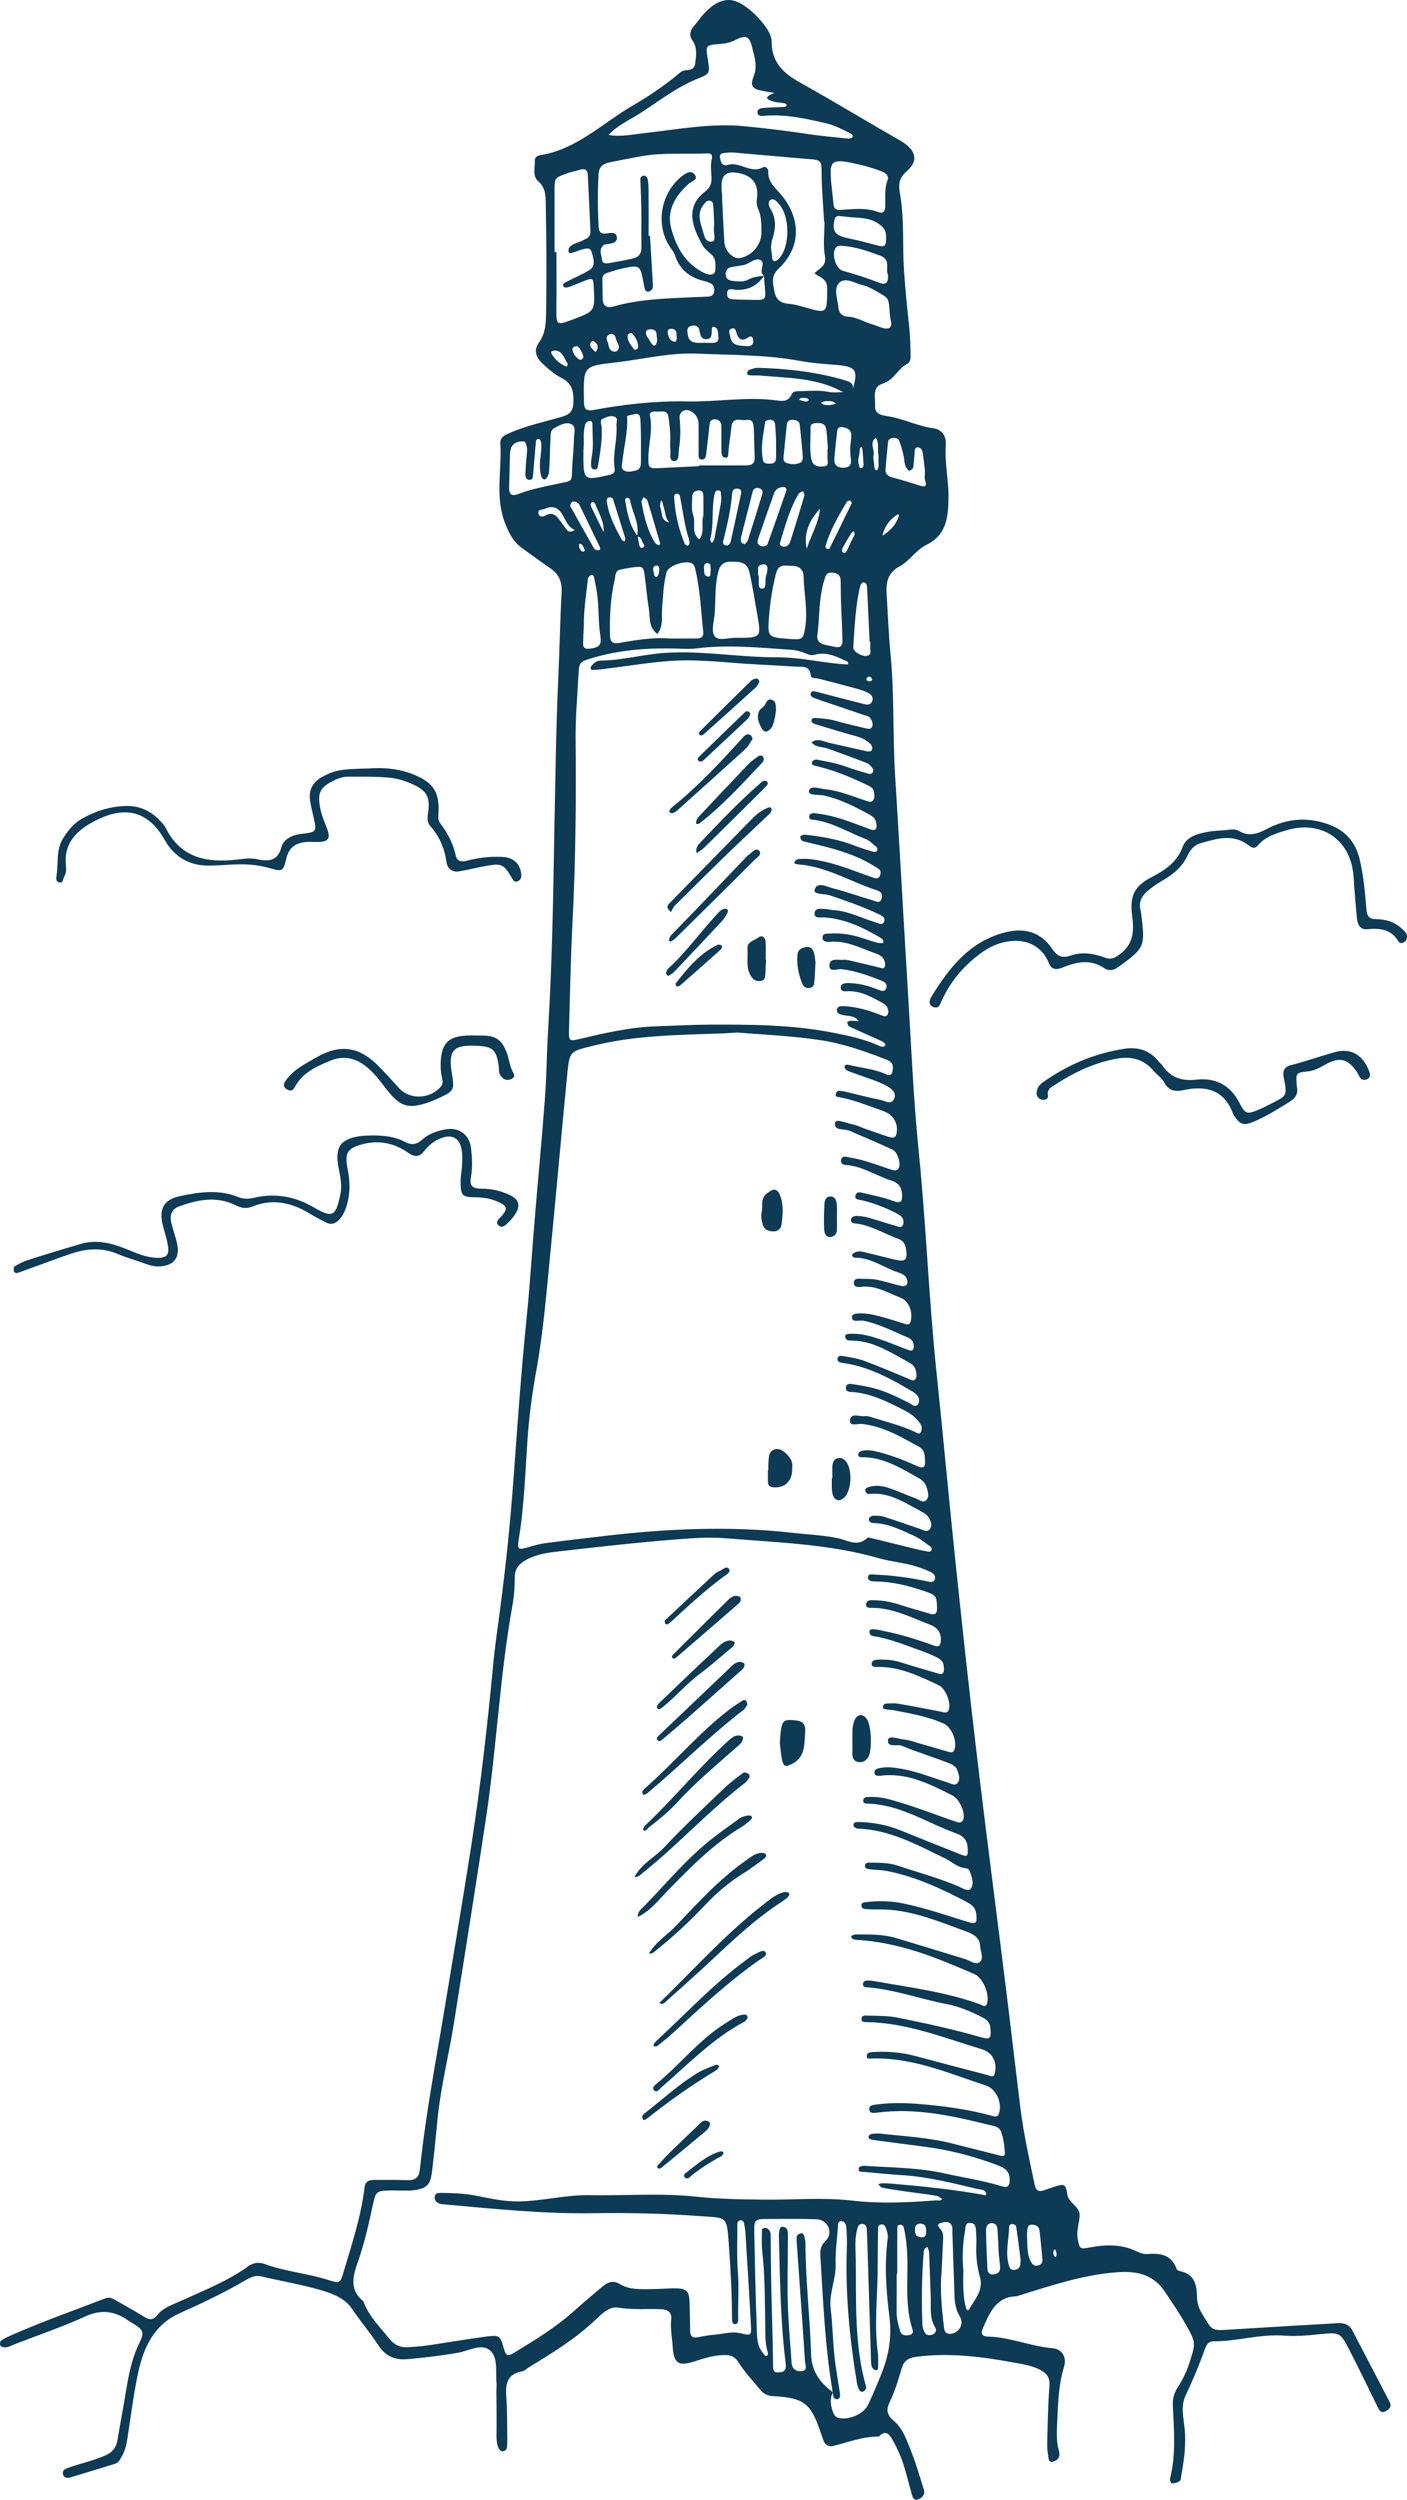 <?xml version="1.0" encoding="UTF-8" standalone="no"?><svg xmlns="http://www.w3.org/2000/svg" xmlns:xlink="http://www.w3.org/1999/xlink" fill="#000000" height="2722.9" preserveAspectRatio="xMidYMid meet" version="1" viewBox="0.0 0.0 1532.6 2722.9" width="1532.6" zoomAndPan="magnify"><defs><clipPath id="a"><path d="M 0 0 L 1515 0 L 1515 2722.891 L 0 2722.891 Z M 0 0"/></clipPath><clipPath id="b"><path d="M 1012 892 L 1532.648 892 L 1532.648 1098 L 1012 1098 Z M 1012 892"/></clipPath></defs><g><g clip-path="url(#a)" id="change1_38"><path d="M 1149.488 2458.539 C 1148.859 2457.762 1147.762 2457 1147.68 2456.148 C 1147.469 2454 1146.539 2451.48 1149.262 2450.039 C 1149.73 2451.16 1150.379 2452.25 1150.621 2453.418 C 1150.969 2455.199 1151.418 2457.121 1149.488 2458.539 Z M 1131.09 2467.562 C 1127.469 2468.59 1125.051 2467.469 1123.129 2464.02 C 1118.75 2456.148 1119.18 2447.539 1118.742 2437.188 C 1118.742 2436.422 1118.469 2433.762 1118.801 2431.172 C 1119.27 2427.512 1118.711 2422.852 1124.781 2423.23 C 1129.441 2423.52 1131.98 2425.961 1132.449 2430.512 C 1133.551 2440.949 1134.688 2451.379 1135.52 2461.84 C 1135.75 2464.621 1133.949 2466.742 1131.09 2467.562 Z M 1110.871 2468.711 C 1110.051 2471.051 1107.34 2472.328 1104.539 2472.52 C 1101.379 2472.73 1099.98 2470.922 1099.129 2468.191 C 1094.688 2454 1098.98 2439.801 1099.219 2425.609 C 1099.238 2424.062 1100.59 2422.129 1103.262 2422.582 C 1105.57 2422.969 1106.809 2424.43 1107.07 2426.25 C 1108.648 2437.199 1110.008 2448.18 1111.68 2460.922 C 1111.559 2462.371 1111.879 2465.77 1110.871 2468.711 Z M 1090.98 2381.32 C 1070.707 2375.07 1049.758 2372.082 1029.168 2367.441 C 1000.539 2361 971.453 2361.141 942.496 2359.141 C 941.836 2359.102 941.148 2358.941 940.52 2359.07 C 938.062 2359.59 934.953 2359.582 935.371 2363.359 C 935.668 2366.051 938.148 2365.5 939.867 2365.652 C 954.34 2366.949 968.809 2368.398 983.309 2369.332 C 1011.148 2371.121 1038.02 2378.02 1064.98 2384.43 C 1068.527 2385.27 1074.801 2384.441 1074.129 2391.27 C 1039.738 2384.91 1005.051 2381.43 970.309 2378.441 C 967.02 2378.16 963.699 2378.102 960.398 2378.16 C 959.148 2378.188 957.906 2378.859 956.66 2379.238 C 958.016 2380.469 959.207 2382.449 960.754 2382.789 C 967.199 2384.199 973.734 2385.23 980.273 2386.172 C 993.355 2388.039 1006.48 2389.621 1019.531 2391.648 C 1021.918 2392.02 1024.07 2393.93 1026.32 2395.121 C 1024.66 2397.789 1021.938 2396.57 1019.719 2396.738 C 989.383 2399.07 958.965 2400.57 928.688 2397.051 C 896.383 2393.289 864.102 2396.34 831.82 2395.969 C 807.371 2395.691 783.074 2395.359 758.664 2392.738 C 719.945 2388.59 680.957 2391.77 642.109 2391.082 C 615.543 2390.598 589.934 2397.859 563.547 2397.891 C 548.156 2397.91 533.359 2394.609 518.488 2391.629 C 506.074 2389.148 493.566 2388.84 481.02 2388.629 C 477.684 2388.578 473.871 2388.641 473.492 2392.961 C 473.086 2397.68 476.531 2399.789 480.672 2400.82 C 481.301 2400.98 481.977 2400.961 482.633 2401.02 C 537.129 2405.871 591.508 2411.629 646.418 2410.75 C 684.613 2410.129 722.953 2411.008 761.031 2413.82 C 792.562 2416.148 791.578 2412.578 794.027 2446.68 C 795.922 2473.051 797.27 2499.379 797.328 2525.789 C 797.34 2528.59 797.855 2531.758 800.785 2531.66 C 803.793 2531.559 804.184 2528.16 804.117 2525.449 C 803.699 2508.961 805.117 2492.52 803.828 2475.961 C 802.441 2458.23 803.207 2440.32 803.199 2422.48 C 803.199 2420.648 804.199 2418.582 806.625 2418.449 C 808.871 2418.32 810.066 2419.789 810.445 2421.801 C 811.055 2425.051 811.738 2428.312 811.941 2431.59 C 814.023 2465.18 816.141 2498.762 817.953 2532.359 C 818.594 2544.211 818.227 2544.211 806.395 2541.449 C 796.418 2539.121 786.754 2542.59 776.934 2543.199 C 771.027 2543.559 765.176 2544.93 759.316 2545.961 C 754.18 2546.859 751.891 2544.398 751.766 2539.602 C 751.473 2528.441 751.566 2517.25 751.039 2506.102 C 750.566 2496.152 747.602 2492.91 737.863 2492.648 C 727.973 2492.379 718.055 2493.469 708.152 2493.461 C 696.934 2493.441 685.328 2494.141 675.305 2488 C 667.406 2483.16 661.504 2486.168 655.66 2491.098 C 645.566 2499.621 635.434 2508.109 625.613 2516.941 C 605.855 2534.723 583.418 2548.52 560.809 2562.23 C 553.977 2566.371 551.418 2567.398 548.953 2558.559 C 544.77 2543.559 544.207 2543.219 528.457 2545.281 C 507.531 2548.02 486.73 2551.719 465.84 2554.762 C 458.668 2555.801 451.391 2556.301 444.145 2556.711 C 436.445 2557.141 429.879 2554.508 424.93 2548.402 C 414.574 2535.602 402.566 2523.969 396.402 2508.199 C 396.16 2507.582 395.973 2506.82 395.508 2506.441 C 380.285 2494.02 384.48 2478.879 389.789 2463.832 C 396.828 2443.84 401.496 2423.27 405.926 2402.59 C 409.414 2386.309 409.852 2386.258 427.145 2385.961 C 435.047 2385.82 443.062 2386.68 450.84 2385.668 C 464.832 2383.84 468.797 2379.758 470.559 2365.602 C 473.008 2345.949 474.742 2326.199 476.789 2306.5 C 480.406 2271.602 489.09 2237.57 494.57 2202.988 C 506.352 2128.672 518.273 2054.391 529.457 1979.969 C 541.055 1902.812 544.441 1824.723 558.316 1747.898 C 560.07 1738.191 560.75 1728.16 560.703 1718.289 C 560.66 1708.062 566.164 1702.711 574.289 1698.469 C 585.09 1692.832 596.859 1691.199 608.668 1689.859 C 656.543 1684.418 704.402 1678.941 752.504 1675.641 C 766.441 1674.691 780.32 1674.68 794.066 1675.82 C 848.617 1680.332 903.523 1681.879 956.773 1697.18 C 970.59 1701.141 985.371 1702.082 999.215 1706.641 C 1004.199 1708.281 1009.16 1710.121 1013.891 1712.371 C 1016.949 1713.832 1019.512 1716.742 1018.23 1720.32 C 1016.77 1724.418 1012.82 1723.07 1009.789 1722.43 C 991.027 1718.508 972.09 1715.898 952.926 1715.148 C 950.141 1715.039 945.387 1713.691 945.438 1718.27 C 945.48 1722.062 949.832 1722.59 953.199 1722.602 C 971.953 1722.691 989.82 1727.328 1007.391 1733.289 C 1020.02 1737.578 1020.301 1738.742 1020.668 1751.512 C 1020.871 1758.59 1017.871 1759.242 1012.34 1757.582 C 1001.598 1754.34 990.77 1751.383 980.09 1747.93 C 969.922 1744.652 959.59 1742.84 948.922 1743 C 946.102 1743.039 943.707 1744.309 943.383 1747.41 C 942.98 1751.301 946.438 1751.359 948.648 1751.328 C 971.906 1751.082 992.023 1761.629 1012.898 1769.621 C 1021.23 1772.809 1025.449 1778.133 1024.777 1787.551 C 1024.348 1793.52 1021.879 1794.121 1017.25 1792.43 C 999.242 1785.902 981.016 1780.129 962.176 1776.48 C 958.93 1775.859 955.695 1774.832 952.441 1774.762 C 950.328 1774.719 946.59 1773.98 947.145 1778.301 C 947.41 1780.34 948.91 1781.801 951.047 1782.129 C 970.148 1785.07 987.836 1792.582 1005.84 1799.07 C 1010.789 1800.852 1015.699 1802.891 1020.391 1805.281 C 1023.898 1807.07 1027.328 1809.48 1027.859 1813.902 C 1028.168 1816.461 1028.559 1819.422 1027.602 1821.621 C 1026.242 1824.73 1023.039 1823.211 1020.68 1822.52 C 1007.367 1818.641 994.043 1814.77 980.816 1810.59 C 972.461 1807.949 963.973 1807.41 955.348 1807.812 C 952.621 1807.941 949.883 1808.91 949.516 1811.879 C 949.035 1815.762 952.523 1815.812 954.922 1815.73 C 979.656 1814.969 1001.02 1825.609 1022.539 1835.633 C 1029.98 1839.102 1036.332 1855.02 1033.352 1862.641 C 1031.75 1866.719 1028.219 1865.102 1024.98 1864.461 C 1009.469 1861.41 993.949 1858.391 978.367 1855.762 C 973.887 1855.012 969.18 1855.453 964.59 1855.672 C 963.652 1855.711 962.422 1857.031 961.949 1858.039 C 960.73 1860.672 963.027 1861.512 964.738 1861.902 C 967.297 1862.48 970.031 1862.219 972.609 1862.73 C 991.359 1866.383 1010.301 1869.461 1027.879 1877.391 C 1036.789 1881.422 1042.781 1896.672 1039.648 1905.828 C 1038.551 1909.039 1036.07 1908.992 1033.371 1908.211 C 1021.938 1904.902 1010.52 1901.57 999.078 1898.312 C 994.629 1897.039 990.191 1895.34 985.645 1894.91 C 979.27 1894.301 968.145 1889.949 967.367 1894.812 C 965.836 1904.352 977.102 1899.461 982.461 1901.66 C 998.309 1908.18 1014.699 1913.371 1030.738 1919.441 C 1035.559 1921.262 1041.191 1922.973 1042.969 1928.641 C 1044.32 1932.91 1046.289 1937.949 1043.188 1941.93 C 1040.129 1945.852 1035.629 1942.609 1032.328 1941.602 C 1015.969 1936.582 1000.109 1929.961 983.141 1926.898 C 974.629 1925.371 966.168 1924.039 957.574 1925.98 C 954.918 1926.582 952.215 1927.738 952.512 1930.961 C 952.832 1934.352 955.93 1934.57 958.434 1934.238 C 987.75 1930.453 1012.578 1943.102 1037.41 1955.711 C 1045.141 1959.641 1051.699 1974.09 1049.309 1981.871 C 1048.41 1984.789 1045.75 1985.672 1043 1984.832 C 1037.957 1983.301 1033.008 1981.488 1028.051 1979.699 C 1008.188 1972.562 988.395 1965.23 967.965 1959.738 C 960.145 1957.641 952.402 1957.012 944.449 1957.418 C 942.32 1957.531 940.812 1958.562 940.328 1960.719 C 939.727 1963.422 941.828 1964.531 943.625 1964.551 C 980.066 1965.051 1009.789 1985.672 1042.461 1997.418 C 1050.141 2000.191 1053.891 2005.328 1054.129 2013.781 C 1054.371 2022.18 1053.867 2022.961 1045.359 2019.582 C 1023.879 2011.051 1002.43 2002.473 981.016 1993.77 C 966.133 1987.73 950.629 1984.84 934.656 1984.602 C 932.902 1984.582 928.594 1984.949 929.863 1988.961 C 930.289 1990.301 932.738 1991.801 934.309 1991.84 C 969.156 1992.891 998.645 2009.461 1028.922 2023.969 C 1036.57 2027.629 1042.891 2034.18 1051.859 2034.992 C 1054.109 2035.199 1055.52 2036.199 1056.258 2038.109 C 1058.699 2044.371 1061.199 2051.949 1057.598 2057.09 C 1054.73 2061.199 1048.16 2056.5 1043.711 2054.609 C 1022.359 2045.562 1000 2039.551 978.09 2032.211 C 967.77 2028.75 957.277 2029.031 946.734 2028.891 C 944.84 2028.871 942.598 2029.332 942.262 2031.512 C 941.73 2035 944.449 2035.789 947.145 2036.09 C 953.699 2036.801 960.367 2036.852 966.805 2038.121 C 997.582 2044.199 1025.641 2057.379 1053.199 2071.809 C 1058.68 2074.68 1062.77 2078.062 1063.438 2085.102 C 1064.398 2095.031 1063.262 2096.352 1052.98 2093.109 C 1030.328 2085.969 1007.809 2078.422 984.535 2073.461 C 970.852 2070.551 957.043 2070.25 943.211 2071.898 C 941.113 2072.152 937.57 2072.359 938.414 2076.41 C 938.91 2078.812 940.953 2079.34 942.809 2079.473 C 947.422 2079.789 952.059 2079.941 956.68 2079.852 C 989.938 2079.25 1019.98 2091.973 1050.27 2103.07 C 1057.641 2105.762 1067.168 2108.988 1067.668 2119.879 C 1067.93 2125.691 1071.852 2133.012 1067.52 2136.941 C 1062.961 2141.078 1056.711 2135.562 1051.301 2133.922 C 1026.039 2126.289 1000.848 2118.418 975.566 2110.891 C 961.445 2106.691 946.793 2107.199 932.266 2107.09 C 930.453 2107.082 927.016 2108.621 927.078 2109.07 C 927.496 2112.121 930.074 2112.77 932.828 2112.941 C 958.742 2114.52 983.84 2120.352 1008.211 2128.902 C 1026.219 2135.219 1043.848 2142.68 1061.371 2150.289 C 1070.801 2154.379 1078.16 2172.301 1075.141 2182.242 C 1073.578 2187.379 1069.957 2184.109 1067.32 2183.148 C 1029.848 2169.531 990.453 2164.762 951.531 2157.82 C 948.961 2157.359 946.277 2157.281 943.668 2157.41 C 941.5 2157.52 940.172 2159.102 940 2161.25 C 939.793 2163.809 941.867 2164.48 943.727 2164.609 C 973.613 2166.781 1001.75 2177.301 1030.91 2182.891 C 1044.648 2185.531 1057.43 2190.941 1069.84 2197.289 C 1074.762 2199.801 1078.168 2202.652 1078.789 2209.02 C 1079.898 2220.488 1078.699 2222.02 1067.742 2218.852 C 1037.91 2210.238 1007.59 2203.699 977.184 2197.621 C 966.918 2195.57 956.152 2195.84 945.598 2195.539 C 942.93 2195.461 938.203 2194.562 938.43 2199.582 C 938.582 2202.988 942.203 2202.539 944.555 2202.59 C 988.281 2203.43 1028.367 2219.75 1069.348 2232.102 C 1081.391 2235.738 1086.352 2246.211 1083.621 2258.309 C 1082.418 2263.672 1079.008 2261.168 1076.098 2260.41 C 1049.91 2253.5 1023.699 2246.68 997.547 2239.641 C 982.055 2235.473 966.34 2234.141 950.398 2235.25 C 947.961 2235.422 944.727 2235.73 944.223 2238.859 C 943.531 2243.16 947.148 2242.262 949.453 2242.191 C 993.57 2240.852 1033.289 2258.27 1073.891 2271.641 C 1085.57 2275.492 1091.879 2291.031 1088.051 2302.27 C 1086.531 2306.75 1083.047 2305.312 1079.93 2304.469 C 1054.328 2297.539 1028.18 2294.012 1001.809 2291.84 C 985.988 2290.531 970.121 2290.25 954.375 2292.359 C 951.434 2292.75 945.293 2293.211 947.074 2298.879 C 948.137 2302.27 952.41 2301.59 955.777 2301.148 C 996.559 2295.812 1035.871 2304.27 1075.039 2313.992 C 1080.719 2315.402 1088.07 2315.77 1090.32 2321.68 C 1093.07 2328.91 1094.051 2337.031 1094.559 2344.84 C 1094.898 2350.09 1090.5 2348.25 1087.438 2347.473 C 1070.777 2343.27 1054.109 2339.148 1037.48 2334.879 C 1011.75 2328.281 985.293 2326.98 959.062 2324.059 C 956.457 2323.77 953.777 2323.992 951.148 2324.16 C 948.324 2324.34 945.742 2325.469 946.172 2328.68 C 946.301 2329.641 949.117 2330.691 950.809 2330.918 C 970.449 2333.59 990.129 2335.988 1009.77 2338.691 C 1036.051 2342.289 1061.57 2348.922 1086.352 2358.391 C 1093.418 2361.09 1099.551 2364.16 1099.82 2373.301 C 1100.051 2380.879 1098.16 2383.531 1090.98 2381.32 Z M 1082.852 2477.359 C 1077.801 2478.121 1075.688 2475.492 1075.5 2470.789 C 1074.949 2457.09 1074.18 2443.379 1074.039 2429.68 C 1074.012 2425.992 1075.219 2421.441 1080.551 2421.602 C 1085.852 2421.75 1086.352 2426.082 1086.641 2430.008 C 1087.16 2437.211 1087.391 2444.422 1087.961 2455.84 C 1088.141 2457.52 1088.93 2463.379 1089.398 2469.27 C 1089.777 2473.879 1087.457 2476.66 1082.852 2477.359 Z M 1056.109 2514.68 C 1053.73 2518.898 1052.301 2514.441 1051.828 2512.531 C 1048.859 2500.301 1049 2487.852 1049.371 2473.02 C 1048.129 2460.23 1048.398 2445.121 1051.16 2430.109 C 1051.82 2426.488 1050.949 2421.309 1056.59 2421.289 C 1063.07 2421.281 1062.93 2426.73 1063.199 2431.27 C 1063.48 2435.871 1063.699 2440.512 1063.469 2445.102 C 1062.879 2457.078 1064.277 2468.93 1067.418 2480.328 C 1071.379 2494.672 1062.09 2504.102 1056.109 2514.68 Z M 1034.531 2542.121 C 1029.059 2542.129 1028.578 2537.93 1028.109 2533.988 C 1025.641 2513.059 1023.852 2492.09 1025.629 2474.98 C 1026.277 2461.141 1026.738 2451.289 1027.199 2441.441 C 1027.41 2436.852 1027.918 2432.301 1024.602 2428.301 C 1022.73 2426.039 1019.289 2422.738 1025.078 2421.238 C 1029.371 2420.129 1034.59 2418.891 1036.898 2424.672 C 1037.801 2426.93 1037.328 2429.75 1037.41 2432.328 C 1038.199 2455.301 1038.988 2478.27 1039.719 2501.238 C 1039.969 2509.223 1041.422 2516.641 1045.711 2523.723 C 1050.59 2531.77 1043.988 2542.121 1034.531 2542.121 Z M 1015.102 2543.129 C 1011.648 2544.188 1008.449 2543.48 1006.848 2539.918 C 1005.789 2537.57 1004.879 2534.941 1004.77 2532.41 C 1003.668 2506.082 1004.078 2479.781 1006.121 2453.5 C 1006.328 2450.879 1007.039 2448.77 1010.301 2447.531 C 1011.051 2449.992 1011.988 2451.75 1012.07 2453.539 C 1012.73 2469.328 1013.18 2485.129 1013.789 2500.922 C 1014.25 2512.609 1012.059 2524.598 1018.801 2535.531 C 1020.711 2538.648 1018.891 2541.973 1015.102 2543.129 Z M 996.684 2427.82 C 996.586 2424.391 998.73 2422.07 1002.469 2422.109 C 1009.18 2422.191 1008.82 2427.57 1008.789 2431.992 C 1008.762 2435.781 1006.699 2437.539 1002.379 2436.84 C 997.059 2435.969 996.555 2432.52 996.684 2427.82 Z M 990.516 2543.449 C 986.41 2544.152 982.133 2544.18 980.672 2539.461 C 978.543 2532.582 976.574 2525.609 976.652 2518.23 C 976.801 2504.41 976.695 2490.578 976.695 2476.762 C 976.914 2476.762 977.129 2476.75 977.348 2476.75 C 977.348 2460.301 977.297 2443.84 977.418 2427.379 C 977.434 2425.691 977.508 2423.332 980.383 2423.301 C 982.648 2423.27 984.055 2424.48 984.5 2426.461 C 986.816 2436.75 987.93 2447.129 988.301 2457.73 C 989.223 2484.5 985.395 2511.641 994.117 2537.871 C 995.059 2540.699 993.711 2542.898 990.516 2543.449 Z M 961.031 2583.219 C 956.254 2595.5 951.055 2607.641 945.484 2619.582 C 940.91 2629.391 924.316 2636.398 913.688 2633.789 C 910.02 2632.891 908.281 2630.16 907.211 2626.98 C 904.867 2620.051 903.672 2613.039 907.109 2606.07 C 907.523 2609.27 907.48 2613.309 911.719 2613.359 C 914.578 2613.398 915.414 2610.211 914.996 2607.391 C 912.949 2593.672 910.375 2580.02 908.926 2566.238 C 907.137 2549.16 906.906 2531.91 904.828 2514.871 C 902.777 2498.102 910.762 2482.789 910.227 2466.211 C 909.801 2453.082 911.691 2439.871 912.699 2426.699 C 912.926 2423.789 911.73 2419.32 916.719 2419.512 C 920.777 2419.66 921.645 2423.699 921.883 2426.789 C 922.438 2434 922.719 2441.27 922.449 2448.492 C 920.605 2498.191 925.441 2547.379 933.543 2596.32 C 933.965 2598.852 935 2601.379 936.25 2603.641 C 937.332 2605.59 939.543 2605.602 941.293 2604.48 C 942.25 2603.879 942.828 2602.57 943.367 2601.469 C 943.625 2600.949 943.535 2600.16 943.367 2599.559 C 930.5 2554.41 932.699 2508.051 932.195 2461.902 C 932.074 2450.73 930.707 2439.57 933.633 2428.488 C 934.562 2424.961 935.543 2422.051 939.648 2422.41 C 942.641 2422.66 943.969 2425.16 944.145 2427.961 C 944.477 2433.219 944.637 2438.492 944.797 2443.758 C 946.105 2485.949 947.391 2528.152 948.723 2570.34 C 948.809 2572.969 948.82 2575.762 949.711 2578.16 C 950.297 2579.73 952.281 2581.559 953.855 2581.789 C 955.988 2582.109 956.562 2579.711 956.555 2577.84 C 956.527 2572.559 956.844 2567.219 956.152 2562.012 C 952.035 2531.039 956.066 2500.078 956.039 2469.121 C 956.023 2455.242 956.207 2441.371 956.473 2427.5 C 956.504 2425.762 956.566 2423.559 959.344 2423.059 C 962.672 2422.461 964.066 2424.191 964.996 2426.871 C 966.305 2430.621 967.473 2434.34 966.941 2438.461 C 963.258 2466.801 965.184 2495.152 968.781 2523.23 C 971.469 2544.23 968.535 2563.922 961.031 2583.219 Z M 883.492 2564.09 C 882.328 2523.918 877.391 2483.879 877.406 2443.59 C 877.41 2441.012 876.688 2438.402 876.102 2435.859 C 875.621 2433.75 873.871 2432.219 871.969 2432.652 C 870.355 2433.02 868.004 2434.77 867.867 2436.09 C 867.477 2439.949 867.957 2443.898 868.23 2447.809 C 871.145 2489.262 874.164 2530.711 876.871 2572.18 C 877.117 2575.969 880.379 2582.34 872.734 2582.852 C 866.863 2583.238 862.707 2580.148 862.266 2573.57 C 860.863 2552.512 858.828 2531.469 858.168 2510.379 C 857.484 2488.629 858.129 2466.832 858.18 2445.051 C 858.188 2440.43 858.387 2435.801 858.051 2431.199 C 857.852 2428.559 856.445 2426.199 853.426 2425.621 C 849.504 2424.859 849.195 2428.23 848.801 2430.473 C 848.238 2433.668 848.461 2437.031 848.543 2440.32 C 849.652 2485.141 850.258 2529.988 855.848 2574.559 C 856.531 2580.012 855.371 2583.789 849.148 2584.059 C 845.086 2584.238 842.148 2584.391 842.102 2578.082 C 841.883 2549.141 840.766 2520.199 840.137 2491.262 C 839.754 2473.473 839.66 2455.672 839.477 2437.879 C 839.438 2434.59 839.887 2431.18 837.27 2428.59 C 836.406 2427.73 835.145 2426.789 834.051 2426.77 C 832.191 2426.73 829.93 2427.051 829.93 2429.73 C 829.926 2436.969 829.387 2444.289 830.215 2451.449 C 833.336 2478.379 833.066 2505.422 833.566 2532.449 C 833.738 2541.648 833.215 2550.949 835.688 2560.031 C 836.289 2562.238 837.57 2565.531 834.633 2566.352 C 833.508 2566.66 830.988 2563.082 829.562 2560.969 C 823.645 2552.211 824.629 2541.871 824.234 2532.199 C 822.875 2498.621 822.348 2465.012 821.605 2431.398 C 821.305 2417.801 822.211 2417 836.031 2417.031 C 853.852 2417.059 871.688 2416.699 889.492 2417.301 C 901.703 2417.719 908.289 2432.09 899.371 2440.742 C 893.441 2446.5 893.219 2451.688 893.621 2458.141 C 896.703 2507.449 898.699 2556.871 907.059 2605.699 C 893.336 2595.172 884.059 2583.539 883.492 2564.09 Z M 565.02 1676.941 C 571.32 1639.109 572.176 1600.781 575.012 1562.68 C 576.73 1539.562 579.836 1516.852 583.973 1494.16 C 592.035 1449.949 595.504 1405.191 599.895 1360.551 C 606.168 1296.812 611.711 1233 617.992 1169.27 C 620.445 1144.371 621.188 1145.281 646.508 1138.973 C 692.449 1127.531 739.309 1127.422 786.082 1125.66 C 790.691 1125.48 795.293 1125.133 803.062 1124.672 C 831.461 1127.082 863.039 1128.25 894.504 1133.102 C 918.375 1136.781 940.473 1144.531 962.586 1153.102 C 967.273 1154.922 972.875 1156.02 972.551 1163.379 C 972.297 1169.051 971.18 1173.012 964.652 1169.973 C 951.848 1164.012 937.777 1163.402 924.41 1159.852 C 922.516 1159.352 920.039 1159.859 919.926 1161.852 C 919.848 1163.309 921.551 1165.73 923.012 1166.289 C 932.836 1170.051 942.848 1173.34 952.719 1176.988 C 957.039 1178.59 961.324 1180.41 965.375 1182.602 C 970.793 1185.52 976.652 1189.859 974.188 1196.332 C 971.191 1204.199 963.957 1198.98 958.898 1198.031 C 947.238 1195.852 935.773 1192.633 924.215 1189.902 C 921.035 1189.152 917.82 1188.461 914.582 1188.129 C 912.422 1187.91 911.051 1189.441 910.418 1191.48 C 909.484 1194.52 912.117 1194.781 913.73 1195.062 C 926.863 1197.262 939.199 1202.039 951.648 1206.461 C 956 1208.012 960.43 1209.41 964.637 1211.289 C 974.188 1215.57 978.793 1225.262 976.371 1235.402 C 975.246 1240.09 971.547 1239.422 968.566 1238.492 C 959.75 1235.742 951.062 1232.551 942.336 1229.512 C 937.348 1227.77 932.504 1225.262 927.375 1224.371 C 921.223 1223.312 910.516 1217.961 909.605 1223.062 C 908.012 1232.02 919.488 1229.191 925.316 1231.691 C 941.082 1238.449 956.859 1245.191 972.434 1252.371 C 977.371 1254.652 981.215 1266.469 979.316 1271.551 C 977.789 1275.641 974.262 1275.152 971.078 1274.121 C 961.66 1271.09 952.387 1267.582 942.902 1264.781 C 935.949 1262.73 928.781 1261.359 921.652 1259.969 C 918.797 1259.41 916.332 1260.684 916.047 1263.902 C 915.766 1267.082 918.109 1268.75 920.836 1268.91 C 939.234 1270.02 954.32 1280.711 971.23 1286.082 C 978.324 1288.332 982.004 1292.711 982.512 1300.34 C 983.102 1309.172 981.223 1311.301 972.734 1308.102 C 962.148 1304.109 951.121 1302.16 940.246 1299.461 C 936.844 1298.621 933.293 1297.762 931.988 1301.77 C 930.422 1306.602 934.68 1306.531 937.762 1307.191 C 949.449 1309.68 960.527 1313.91 971.277 1319.039 C 974.25 1320.461 977.246 1321.922 979.996 1323.723 C 983.754 1326.172 985.16 1330.172 983.562 1334.102 C 981.797 1338.43 977.859 1335.832 975.09 1335.059 C 965.562 1332.422 956.18 1329.242 946.668 1326.539 C 942.887 1325.461 938.926 1324.762 935.012 1324.512 C 931.77 1324.289 927.387 1324.59 926.969 1328.461 C 926.504 1332.832 930.996 1332.473 934.047 1332.93 C 949.996 1335.352 963.633 1343.98 978.445 1349.453 C 983.031 1351.141 985.742 1354.07 986.68 1359.441 C 988.961 1372.473 986.695 1374.98 974 1371.859 C 963.746 1369.34 953.484 1366.859 943.234 1364.332 C 939.379 1363.379 935.555 1362.172 931.641 1364.09 C 929.961 1364.922 927.777 1365.562 928.246 1367.879 C 928.426 1368.781 930.211 1369.988 931.254 1369.98 C 948.648 1369.781 962.277 1380.57 977.789 1385.82 C 981.473 1387.07 985.445 1388.289 987.383 1392.242 C 988.566 1394.648 989.215 1397.52 987.453 1399.59 C 986.496 1400.73 983.793 1401.191 982.148 1400.812 C 973.141 1398.699 964.293 1395.891 955.242 1394.012 C 950.125 1392.949 944.73 1393.02 939.457 1392.973 C 935.809 1392.93 930.383 1391.73 930.082 1397.031 C 929.762 1402.691 935.387 1401.988 938.922 1401.633 C 954.332 1400.051 966.992 1408.23 980.395 1413.281 C 990.25 1416.992 994.633 1429.039 991.871 1439.531 C 990.957 1442.992 988.66 1443.012 985.957 1442.18 C 977.758 1439.652 969.625 1436.859 961.344 1434.633 C 954.988 1432.922 948.496 1431.23 941.973 1430.77 C 937.012 1430.43 928.289 1429.891 928.031 1434.41 C 927.648 1441.109 935.809 1437.719 940.16 1438.539 C 957.25 1441.781 972.391 1450.02 988.191 1456.57 C 992.066 1458.172 994.891 1460.812 995.305 1465.262 C 995.652 1469.012 994.742 1472.32 990.102 1470.711 C 981.371 1467.68 972.91 1463.879 964.195 1460.781 C 951.738 1456.352 939.184 1452.031 925.656 1452.898 C 923.422 1453.039 919.801 1452.832 920.746 1456.949 C 921.195 1458.891 922.949 1460.09 925.141 1460.109 C 934.449 1460.219 943.445 1461.582 952.281 1464.891 C 965.992 1470.031 978.383 1477.562 991.066 1484.652 C 994.945 1486.812 996.98 1489.652 997.734 1493.75 C 998.336 1497.012 999.246 1500.723 996.297 1502.961 C 994.062 1504.66 991.363 1502.531 988.973 1501.551 C 973.094 1495.051 957.34 1488.199 941.254 1482.262 C 933.91 1479.551 925.934 1478.449 918.168 1477.039 C 915.953 1476.633 912.465 1476.449 912.277 1480.121 C 912.098 1483.59 915.375 1484.211 917.812 1484.539 C 943.91 1488.082 966.73 1499.77 989.008 1512.859 C 991.852 1514.531 994.836 1516.082 997.367 1518.16 C 1000.719 1520.922 1002.258 1525.312 1000.328 1528.859 C 997.457 1534.141 993.191 1529.609 990.395 1528.211 C 977.988 1522.02 965.574 1515.82 952.164 1512.199 C 943.914 1509.98 935.387 1508.691 926.922 1507.41 C 924.367 1507.02 921.5 1508.191 921.375 1511.57 C 921.25 1514.852 923.602 1515.973 926.48 1516.121 C 947.57 1517.219 965.895 1526.398 984.176 1535.758 C 991.922 1539.73 999.004 1544.551 1003.309 1552.281 C 1004.379 1554.191 1004.16 1557.68 1003.121 1559.73 C 1001.371 1563.18 998.457 1560.562 996.348 1559.59 C 981.285 1552.691 965.254 1548.691 949.539 1543.762 C 947.035 1542.98 944.246 1542.152 941.754 1542.5 C 935.996 1543.301 926.238 1538.102 925.863 1547.719 C 925.613 1554.031 934.555 1550.449 939.352 1551.043 C 962.297 1553.812 981.715 1565.141 1001.309 1576.109 C 1007.66 1579.66 1007.23 1585.742 1007.59 1591.711 C 1008 1598.512 1005.188 1599.742 999.457 1597.121 C 986.238 1591.102 972.738 1585.812 958.688 1582.051 C 952.301 1580.34 945.836 1578.859 939.168 1580.289 C 937.297 1580.691 935.508 1581.43 934.969 1583.672 C 934.27 1586.59 936.73 1587.359 938.324 1587.32 C 960.629 1586.82 978.812 1597.789 997.297 1608.059 C 1002 1610.68 1006.82 1613.27 1008.711 1618.512 C 1010.469 1623.391 1012.699 1629.441 1009.32 1633.629 C 1005.691 1638.152 1000.801 1633.172 996.836 1631.84 C 986.855 1628.469 977.352 1623.629 967.312 1620.48 C 960.461 1618.34 953.012 1617.43 945.82 1619.93 C 944.105 1620.52 942.008 1621.332 942.613 1623.988 C 943.113 1626.168 944.789 1627.48 946.727 1627.27 C 968.016 1624.941 984.719 1636.449 1002.168 1645.602 C 1005.59 1647.391 1009.398 1649.609 1011.371 1652.699 C 1013.699 1656.34 1016.117 1661.34 1012.828 1665.57 C 1009.711 1669.59 1005.648 1666.562 1002.051 1665.34 C 988.934 1660.871 975.887 1656.199 962.676 1652.039 C 959.008 1650.891 954.855 1650.898 950.949 1651.031 C 949.383 1651.082 946.84 1652.641 946.547 1653.922 C 945.852 1656.961 948.16 1658.91 951.035 1658.961 C 967.398 1659.281 981.629 1666.531 995.957 1673.059 C 1002.449 1676.02 1008.117 1680.82 1014.008 1685 C 1014.777 1685.551 1015.121 1687.559 1014.75 1688.562 C 1014.449 1689.41 1012.719 1690.398 1011.809 1690.25 C 1006.598 1689.352 1001.43 1688.242 996.293 1686.992 C 981.578 1683.422 966.895 1679.699 952.176 1676.152 C 949.641 1675.543 945.77 1674.168 944.562 1675.32 C 934.09 1685.25 923.59 1677.871 913.332 1675.648 C 897.09 1672.121 880.547 1671.582 864.148 1669.723 C 794.816 1661.84 725.652 1665.109 656.586 1673.262 C 635.609 1675.73 614.625 1678.152 593.688 1680.922 C 587.844 1681.699 582.078 1683.391 576.402 1685.078 C 564.504 1688.633 563.168 1688.039 565.02 1676.941 Z M 609.355 566.137 C 605.504 561.023 601.184 557.484 594.348 561.426 C 591.168 563.246 587.277 563.332 586.445 559.203 C 585.508 554.527 590.633 555.512 593.156 554.359 C 601.559 550.566 607.969 552.207 612.812 560.875 C 616.223 566.988 618.918 574.141 626.129 577.348 C 626.125 577.379 626.121 577.414 626.117 577.445 C 623.281 578.75 620.195 580.52 617.52 577.262 C 614.609 573.703 612.121 569.812 609.355 566.137 Z M 565.516 537.789 C 557.969 540.711 554.32 539.492 554.586 530.84 C 554.957 518.98 555.203 507.117 555.457 495.242 C 555.688 484.5 561.219 479.922 571.66 481.008 C 574.57 485.586 574.371 490.582 573.77 495.777 C 573.012 502.324 572.578 508.941 572.344 515.52 C 572.227 518.762 572.566 522.605 576.992 522.688 C 580.473 522.754 580.488 519.379 580.711 516.906 C 581.707 505.766 582.473 494.625 583.539 483.496 C 583.758 481.242 583.293 477.535 587.277 478.301 C 588.371 478.52 589.555 481.441 589.641 483.18 C 590.156 493.723 586.73 504.145 588.672 514.734 C 589.273 518.027 589.938 522.285 593.5 522.203 C 595.148 522.152 597.809 517.176 598.031 514.27 C 598.953 502.441 598.988 490.547 599.609 478.688 C 599.844 474.211 599.113 468.699 603.867 466.242 C 609.617 463.285 616.23 459.008 622.465 462.117 C 627.613 464.672 625.422 471.539 625.27 476.547 C 624.996 485.754 624.227 494.957 623.559 504.145 C 621.891 526.949 626.684 522.672 603.477 527.766 C 590.625 530.574 577.754 533.027 565.516 537.789 Z M 623.918 378.992 C 624.555 377.789 627.273 376.855 628.762 377.156 C 630.938 377.59 634.941 385.191 635.367 388.262 C 635.285 388.898 635.426 389.766 635.066 390.117 C 634.289 390.902 633.184 392.055 632.336 391.953 C 628.066 391.488 622.082 382.465 623.918 378.992 Z M 606.066 333.891 C 606.258 314.109 606.105 294.332 606.105 274.555 L 604.078 274.555 C 604.078 252.168 604.074 229.785 604.078 207.398 C 604.082 193.934 604.035 193.801 617 189.059 C 621.922 187.254 627.152 186.285 632.207 184.797 C 637.062 183.379 639.973 185.047 640.234 190.094 C 641.293 210.488 642.18 230.887 643.152 251.281 C 643.363 255.676 641.871 258.934 637.52 260.539 C 636.289 260.988 635.129 261.656 633.957 262.258 C 627.945 265.367 617.93 266.168 619.406 274.57 C 619.988 277.879 629.727 272.684 635.297 271.395 C 639.32 270.461 643.094 269.375 644.582 274.988 C 646.43 281.969 649.539 289.555 641.621 294.434 C 633.789 299.258 625.152 302.75 616.965 307.027 C 614.953 308.062 611.766 309.348 614.008 312.391 C 614.719 313.359 617.789 313.273 619.457 312.723 C 624.438 311.035 629.254 308.863 634.145 306.91 C 646.105 302.133 646.305 302.25 646.84 314.012 C 647.973 338.883 647.973 338.883 624.848 347.652 C 605.719 354.922 605.863 354.922 606.066 333.891 Z M 617.418 399.355 C 616.809 399.156 616.172 399.004 615.586 398.738 C 609.512 396.047 604.844 391.688 601.258 386.176 C 600.688 385.305 600.293 383.504 600.773 382.934 C 601.457 382.148 603.023 382.117 604.324 381.715 C 613.102 382.316 614.336 390.551 618.297 395.996 C 618.727 396.598 617.746 398.219 617.418 399.355 Z M 648.703 383.668 C 648.348 383.25 648.031 382.801 647.648 382.434 C 644.988 379.879 641.555 377.59 643.461 373.113 C 643.816 372.277 645.781 371.207 646.312 371.492 C 651.867 374.547 652.359 378.758 648.703 383.668 Z M 651.965 189.859 C 652.41 181.875 656.59 178.281 663.789 176.914 C 676.09 174.559 688.332 171.852 700.691 169.828 C 723.625 166.07 746.828 168.176 769.895 167.105 C 774.68 166.891 776.523 168.242 775.199 173.957 C 773.902 179.57 774.512 185.734 774.973 191.613 C 775.527 198.629 774.262 203.84 768.02 208.668 C 746.461 225.324 753.426 246.055 765.125 266.902 C 767.316 270.793 771.102 273.934 774.59 276.926 C 779.91 281.469 779.492 287.414 779.262 293.312 C 779.059 298.543 775.734 299.828 771.086 298.773 C 770.441 298.625 769.773 298.508 769.172 298.258 C 747.23 288.77 736.602 269.543 731.051 248.477 C 725.93 229.051 735.859 212.812 750.578 199.848 C 753.652 197.141 761.066 195.805 756.703 190.145 C 752.746 185.016 747.398 188.324 742.891 191.863 C 719.391 210.34 713.582 245.219 730.094 269.492 C 731.934 272.199 734.16 274.855 735.145 277.895 C 740.371 293.965 751.789 302.684 767.766 306.324 C 769.676 306.762 771.562 307.43 773.344 308.246 C 777.605 310.203 778.617 313.758 777.816 318.07 C 777.055 322.16 773.934 322.965 770.527 323.113 C 758.668 323.664 746.801 324 734.945 324.652 C 712.527 325.855 690.164 327.508 668.434 333.805 C 661.238 335.895 656.73 333.605 656.48 325.586 C 656.254 318.371 656.371 311.121 656.156 303.887 C 656.031 299.727 658.738 298.059 661.938 297.039 C 667.578 295.234 673.238 293.348 679.027 292.176 C 696.859 288.57 697.266 288.953 700.809 306.992 C 701.312 309.566 701.629 312.207 702.336 314.746 C 702.922 316.832 704.93 318.137 706.777 317.637 C 708.398 317.184 710.438 315.531 710.855 314.012 C 711.52 311.586 711.105 308.832 710.953 306.242 C 710.012 289.789 709.012 273.332 708.031 256.879 C 707.527 256.863 707.023 256.848 706.52 256.848 C 706.52 240.359 706.57 223.887 706.48 207.398 C 706.461 203.457 706.293 199.465 705.582 195.605 C 705.102 192.984 703.309 190.609 700.023 191.598 C 698.023 192.18 697.465 193.969 697.555 196.172 C 698.008 207.383 698.473 218.59 698.613 229.816 C 698.781 242.996 698.375 256.211 698.691 269.391 C 698.867 276.758 695.176 280.398 688.656 281.785 C 680.293 283.59 671.875 285.16 663.445 286.613 C 660.141 287.199 656.133 287.184 655.719 282.891 C 655.199 277.461 651.66 271.312 657.875 266.719 C 658.367 266.352 659.113 266.285 659.758 266.168 C 664.828 265.281 672.246 265.199 671.953 259.016 C 671.598 251.566 664.164 254.09 659.242 254.422 C 653.781 254.809 652.281 251.383 652.062 247.191 C 651.07 228.098 650.898 208.984 651.965 189.859 Z M 775.754 263.078 C 767.562 264.547 767.027 255.609 765.051 249.598 C 762.121 240.691 759.66 231.789 766.125 223.387 C 767.98 220.98 769.961 217.641 773.891 218.809 C 777.031 219.746 776.816 222.969 777.012 225.441 C 777.52 231.973 777.691 238.539 777.992 245.086 C 777.883 245.102 777.773 245.102 777.66 245.102 C 777.66 246.422 777.773 247.742 777.641 249.043 C 777.133 253.938 780.43 262.242 775.754 263.078 Z M 696.469 123.859 C 717.477 110.395 737.148 94.742 760.805 85.371 C 773.793 80.227 773.289 78.957 770.945 64.203 C 768.574 49.27 768.555 49.035 784.312 47.902 C 790.355 47.465 795.746 46.348 801.262 43.492 C 812.34 37.727 816.352 39.266 819.262 51.574 C 821.652 61.715 825.496 71.387 820.969 83.148 C 816.457 94.875 819.988 97.332 833.863 99.551 C 835.82 99.871 837.77 100.219 839.727 100.57 C 840.98 100.789 842.234 101.004 843.488 101.238 C 842.398 101.707 841.309 102.191 840.227 102.691 C 831.211 106.852 837.422 108.891 841.574 110.293 C 845.277 111.562 849.367 111.664 853.266 112.348 C 855.004 112.664 857.289 112.832 856.711 115.391 C 856.562 116.023 854.41 116.492 853.156 116.559 C 845.898 116.926 838.609 116.91 831.387 117.578 C 828.367 117.859 824.223 118.695 825.219 123.273 C 825.855 126.215 828.98 126.516 831.695 126.262 C 855.113 124.008 877.57 129.102 900.137 134.398 C 909.391 136.57 917.375 140.863 925.633 144.922 C 927.406 145.809 929.543 147.18 928.684 149.266 C 928.246 150.336 925.559 151.121 924 150.969 C 909.555 149.5 895.066 148.266 880.727 146.074 C 857.863 142.602 834.949 139.895 811.934 137.574 C 774.562 133.781 738.199 141.031 701.5 145.039 C 688.703 146.441 675.965 149.398 662.98 146.996 C 672.242 136.586 685.09 131.156 696.469 123.859 Z M 966.789 196.242 C 963.102 205.828 964.715 215.719 964.254 225.457 C 963.996 230.938 961.266 232.773 956.812 231.07 C 943.391 225.941 929.605 227.812 915.938 228.582 C 911.016 228.863 908.52 227.828 907.988 222.953 C 907.074 214.5 906.188 206.031 905.289 197.559 C 903.98 177.613 904.027 172.484 927.691 177.398 C 939.336 179.82 950.551 182.691 961.465 187.168 C 965.543 188.84 968.453 191.898 966.789 196.242 Z M 908.992 239.555 C 909.723 236.5 911.195 234.98 914.305 235.262 C 917.594 235.582 920.871 236 924.152 236.383 C 935.191 237.52 946.516 236.617 956.539 243.383 C 961.898 246.988 965.117 250.613 965.188 257.48 C 965.301 268.805 964.215 269.793 953.32 266.75 C 943.188 263.93 932.957 261.391 922.66 259.234 C 909.703 256.527 906.129 251.582 908.992 239.555 Z M 957.734 307.996 C 944.816 302.969 931.676 298.727 918.281 295.066 C 910.285 292.895 905.648 276.809 910.207 270.125 C 911.961 267.555 914.602 267.586 917.238 267.77 C 931.941 268.723 945.656 273.566 959.277 278.68 C 970.652 282.922 964.18 293.832 967.207 299.176 C 967.969 308.766 964.383 310.586 957.734 307.996 Z M 970.57 350.527 C 971.766 357.324 967.84 358.695 962.512 357.492 C 958.078 356.473 953.914 354.336 949.52 353.082 C 940.777 350.594 932.957 345.281 923.488 344.93 C 917.332 344.695 913.754 340.805 913.266 334.957 C 912.512 325.938 907.809 314.797 913.801 308.398 C 920.438 301.312 930.988 308.48 939.402 310.504 C 946.844 312.289 953.777 316.734 960.531 320.691 C 968.242 325.219 968.07 325.602 969.516 344.98 C 969.84 346.668 970.23 348.605 970.57 350.527 Z M 953.891 476.898 C 958.145 482.629 955.305 489.379 956.961 496.359 C 956.961 498.816 956.879 502.105 956.984 505.383 C 957.066 508.07 956.68 512.246 954.82 512.246 C 952.441 512.23 952.254 508.422 952.168 505.75 C 952.066 502.477 950.793 499.016 951.527 495.992 C 953.066 489.68 946.629 482.395 953.891 476.898 Z M 652.883 594.77 C 653.707 596.488 654.582 598.797 652.074 599.398 C 650.613 599.73 647.859 598.711 647.137 597.457 C 638.34 582.223 629.805 566.82 621.25 551.438 C 620.996 550.984 621.129 550.133 621.367 549.617 C 622.215 547.777 623.383 546.258 623.809 546.273 C 629.789 546.258 630.965 549.551 632.363 552.406 C 639.25 566.504 646.07 580.637 652.883 594.77 Z M 644.168 552.391 C 643.348 550.652 642.688 548.129 644.695 547.027 C 646.648 545.957 648.062 548.246 648.637 549.684 C 652.531 559.387 658.262 568.625 657.488 579.633 C 652.977 570.613 648.496 561.543 644.168 552.391 Z M 632.188 598.777 C 630.965 596.773 630.148 594.57 631.207 592.23 C 634.273 592.215 634.93 594.852 636.027 596.891 C 636.562 597.875 637.137 599.781 636.715 600.148 C 634.781 601.836 633.188 600.414 632.188 598.777 Z M 635.469 691.023 C 635.609 687.75 635.82 684.492 636.02 680.852 C 635.727 664.109 638.629 647.273 640.426 630.352 C 640.586 628.832 642.5 626.742 644.008 626.309 C 646.117 625.691 647.008 628.047 647.34 629.801 C 648.656 636.883 650.199 643.949 650.93 651.098 C 652.32 664.781 651.809 678.562 653.93 692.258 C 655.531 702.598 652.672 705.238 642.742 706.508 C 638.316 707.078 634.906 706.523 635.168 700.863 C 635.316 697.59 635.336 694.312 635.469 691.023 Z M 897.508 633.207 C 898.965 628.414 899.273 622.883 907.301 623.801 C 915.988 624.805 915.809 630.301 915.781 636.449 C 915.684 656.879 917.273 677.258 917.652 697.672 C 917.77 703.969 914.965 705.941 909.109 704.57 C 905.262 703.668 901.352 703.035 897.535 702.031 C 892.43 700.68 889.555 697.355 890.301 691.926 C 892.984 672.379 891.688 652.336 897.508 633.207 Z M 903.719 441.387 C 900.105 441.016 896.766 441.617 894.434 438.746 C 896.074 438.094 897.738 436.84 899.348 436.906 C 903.223 437.074 907.559 436.105 910.547 439.848 C 908.109 440.398 905.672 440.949 903.719 441.387 Z M 927.844 548.012 C 919.891 564.484 911.785 580.871 903.641 597.258 C 903.438 597.66 902.566 597.727 902.008 597.961 C 899.605 597.676 898.762 596.34 899.43 594.066 C 904.488 576.945 913.41 561.711 922.473 546.543 C 922.969 545.723 924.844 545.156 925.867 545.391 C 926.723 545.59 928.082 547.512 927.844 548.012 Z M 926.75 499.082 C 927.734 505.465 926.262 509.273 918.895 509.441 C 911.117 509.59 908.152 505.934 908.895 498.566 C 909.746 490.062 910.434 481.543 911.527 473.074 C 911.992 469.5 911.496 464.305 917.613 465.258 C 922.238 465.992 927.031 467.594 927.195 473.426 C 927.332 478.02 926.5 482.629 926.031 488.008 C 926.219 491.199 926.148 495.191 926.75 499.082 Z M 882.844 465.559 C 882.672 461.23 886.578 460.996 889.863 460.797 C 894.93 460.496 899.25 461.98 900.027 467.543 C 901.016 474.609 901.25 481.777 901.812 488.895 C 901.668 488.91 901.52 488.91 901.371 488.926 C 901.371 492.184 901.473 495.441 901.348 498.699 C 901.211 502.207 903.625 507.371 897.727 507.938 C 891.941 508.504 885.629 508.371 883.91 500.57 C 881.363 488.977 883.305 477.234 882.844 465.559 Z M 870.426 435.504 C 871.207 433.301 873.164 433.566 874.988 433.352 C 877.164 433.785 880.039 432.832 881.004 435.988 C 881.055 436.156 878.844 437.559 877.816 437.426 C 875.312 437.09 872.883 436.172 870.426 435.504 Z M 837.73 671.16 C 838.957 655.375 841.398 639.789 845.383 624.371 C 848.133 613.73 855.348 616.285 862.414 616.32 C 870.379 616.352 875.141 620.043 875.332 627.895 C 875.77 645.902 880.035 665.531 877.086 683.438 C 874.898 696.688 874.098 697.055 859.414 695.934 C 836.168 694.164 835.949 694.148 837.73 671.16 Z M 874.723 534.934 C 875.25 536.602 876.59 538.508 876.184 539.895 C 871.344 556.297 866.34 572.652 861.145 588.938 C 859.91 592.797 857.602 596.121 852.742 595.473 C 850.672 594.668 848.973 593.582 849.68 591.211 C 855.141 572.953 860.113 554.492 869.883 537.891 C 870.727 536.453 873.074 535.902 874.723 534.934 Z M 871.352 504.16 C 866.641 506.199 861.109 505.965 856.148 503.996 C 853.352 502.891 853.277 499.918 853.527 497.312 C 854.656 485.637 855.84 473.977 857.102 462.332 C 857.535 458.34 860.195 457.055 863.914 457.305 C 867.402 457.555 870.645 458.574 871.102 462.465 C 872.328 472.824 873.184 483.23 874.094 492.617 C 874.293 497.465 875.543 502.34 871.352 504.16 Z M 829.441 594.887 C 825.195 593.984 824.52 590.727 825.648 587.418 C 831.348 570.715 837.27 554.074 843.16 537.438 C 844.609 533.344 847.625 531.156 851.941 530.59 C 855.219 530.172 856.699 531.543 856.77 533.68 C 849.734 553.859 843.141 573.102 836.223 592.23 C 835.316 594.734 832.219 595.473 829.441 594.887 Z M 825.738 625.855 C 825.738 623.367 825.73 621.398 825.738 619.426 C 825.75 615.934 828.324 615.082 830.973 614.781 C 834.039 614.43 836.07 616.035 835.949 619.207 C 835.848 621.816 835.426 624.52 834.523 626.941 C 832.676 631.902 836.008 641.691 829.801 641.16 C 823.922 640.676 828.184 630.719 825.738 625.855 Z M 778.488 668.254 C 779.57 653.906 778.621 639.488 781.82 625.156 C 783.707 616.703 786.43 612.125 795.414 611.84 C 809.031 611.406 814.246 613.762 816.57 624.336 C 819.82 639.105 822.16 654.09 824.781 668.988 C 829.297 694.664 829.262 694.664 802.719 694.75 C 794.297 694.18 782.84 698.973 778.297 692.777 C 774.414 687.48 777.852 676.625 778.488 668.254 Z M 773.914 586.133 C 777.648 570.746 775.008 554.812 778.121 539.391 C 778.602 537.02 779.027 533.797 782.59 534.164 C 786.387 534.531 784.957 538.008 785.484 540.211 C 785.785 541.445 785.539 542.816 785.539 546.375 C 783.379 558.387 780.887 572.57 778.211 586.719 C 777.902 588.336 776.562 589.758 775.699 591.277 C 773.688 590.059 773.473 587.953 773.914 586.133 Z M 770.934 613.41 C 775.543 614.098 773.336 618.305 774.367 620.746 C 772.984 623.434 775.477 628.629 770.832 627.98 C 766.266 627.344 767.098 622.031 766.852 618.422 C 766.672 615.883 767.641 612.91 770.934 613.41 Z M 806.914 539.074 C 803.344 555.746 799.859 572.434 796.125 589.055 C 795.594 591.43 794.289 594.551 791.145 594.133 C 786.133 593.484 787.699 589.676 788.445 586.668 C 792.395 570.746 796.059 554.777 797.395 538.375 C 797.676 534.898 798.68 531.875 803.082 532.191 C 807.789 532.527 807.84 535.551 806.914 539.074 Z M 833.598 459.227 C 833.738 458.273 836.836 457.289 838.605 457.188 C 841.445 457.055 843.91 458.891 844.199 461.582 C 844.961 468.699 845.133 475.898 845.371 480.141 C 845.371 488.293 845.379 493.52 845.367 498.734 C 845.363 502.574 843.523 504.848 839.598 505.016 C 836.336 505.148 832.031 505.316 831.23 501.738 C 828.035 487.441 831.477 473.324 833.598 459.227 Z M 830.309 538.191 C 825.234 555.113 819.934 571.969 814.535 588.805 C 814.031 590.375 812.254 591.547 811.141 592.816 C 809.578 591.996 807.789 591.629 807.512 590.777 C 806.945 589.055 806.754 586.953 807.195 585.199 C 811.332 568.676 815.676 552.207 819.84 535.699 C 820.625 532.578 822.555 531.359 825.426 531.559 C 829.512 531.824 831.426 534.465 830.309 538.191 Z M 761.609 506.934 C 761.605 507.203 761.602 507.484 761.598 507.754 C 747.109 508.453 732.621 509.172 718.137 509.859 C 707.109 510.395 706.34 509.875 706.238 499.867 C 706.082 484.133 711.43 468.648 707.934 452.66 C 707.008 448.383 711.871 448.035 715.012 448.352 C 719.746 448.852 726.523 445.777 727.957 453.531 C 729.266 460.629 729.73 467.895 730.191 475.113 C 730.484 479.707 729.398 484.469 730.195 488.926 C 731.031 493.605 727.965 501.824 734.113 502.191 C 740.172 502.543 738.762 494.355 739.496 489.578 C 741.203 478.488 741.574 467.379 740.305 456.137 C 739.438 448.449 745.918 444.426 752.621 448.016 C 758.312 451.074 760.965 456.234 760.988 462.648 C 761.031 472.539 760.871 482.41 761.004 492.301 C 761.047 495.324 760.078 500.152 763.883 500.52 C 769.16 501.02 769.059 495.809 769.516 491.969 C 770.602 482.797 771.805 473.641 772.637 464.453 C 773.023 460.16 773.602 456.484 779.051 456.785 C 784.004 457.055 785.754 460.344 785.785 464.773 C 785.855 473.977 785.629 483.195 785.891 492.402 C 785.957 494.773 786.359 497.98 789.699 498.414 C 793.914 498.984 793.172 495.191 793.332 493.121 C 794.039 483.898 795.688 474.793 796.609 465.672 C 797.906 452.879 806.824 458.625 812.75 457.523 C 820.859 456.02 820.809 462.5 821.094 467.645 C 821.645 477.535 821.48 487.457 822.074 497.328 C 822.488 504.16 819.539 506.984 812.965 506.953 C 795.848 506.887 778.727 506.934 761.609 506.934 Z M 761.73 587.453 C 752.383 580.57 758.23 569.746 755.074 561.074 C 752.922 555.18 753.953 548.062 753.953 541.48 C 753.953 536.852 756.703 534.18 761.391 534.266 C 766 534.332 766.059 538.105 766.148 541.281 C 766.336 547.844 766.207 554.445 766.207 561.41 C 763.363 569.66 768.141 579.418 761.73 587.453 Z M 734.301 540.812 C 734.254 539.809 735.379 538.008 736.195 537.855 C 738.156 537.504 740.328 538.441 740.723 540.512 C 743.895 557.215 745.996 574.141 750.23 586.516 C 751.73 592.664 751.031 594.316 748.605 594.285 C 747.629 594.25 746.176 593.184 745.789 592.246 C 739.059 575.758 735.133 558.621 734.301 540.812 Z M 719.23 552.621 C 718.445 550.52 719.559 547.695 719.809 545.207 C 722.469 546.492 721.879 549.266 722.664 551.422 C 724.793 557.301 724.301 564.117 728.977 569.078 C 719.582 567.289 721.461 558.621 719.23 552.621 Z M 669.523 631.672 C 670.469 627.594 669.727 621.629 675.742 620.41 C 682.801 618.992 689.969 617.57 697.113 617.422 C 700.641 617.355 701.559 621.93 701.988 625.156 C 703.641 637.566 704.719 650.078 706.672 662.441 C 708.219 672.246 706.203 683.422 716.07 690.504 C 722.902 682.035 720.473 671.777 721.23 662.258 C 722.281 649.094 722.668 635.848 726.172 623.035 C 728.199 615.633 748.891 609.371 754.672 614.297 C 756.023 615.449 756.801 617.621 757.242 619.461 C 762.621 642.027 763.559 665.18 765.988 688.133 C 766.535 693.328 763.91 695.383 759.332 695.465 C 750.09 695.617 740.848 695.5 728.754 695.5 C 712.336 694.047 693.41 696.969 674.574 700.328 C 667.516 701.582 664.621 699.125 664.445 692.441 C 663.91 671.996 664.895 651.648 669.523 631.672 Z M 681.051 545.855 C 680.66 543.703 681.488 541.98 683.926 542.281 C 684.836 542.398 686.16 543.734 686.312 544.672 C 688.461 557.633 696.633 569.461 694.059 583.328 C 685.668 572.27 683.438 559.039 681.051 545.855 Z M 700.836 592.195 C 701.949 593.684 702.133 596.188 699.613 596.707 C 697.52 597.125 696.609 595.137 696.23 593.25 C 695.652 590.344 695.121 587.402 694.574 584.48 C 699.012 584.945 698.855 589.574 700.836 592.195 Z M 718.102 619.477 C 718.32 622.785 717.602 625.891 715.641 628.414 C 712.52 628.23 712.441 625.973 712.137 624.168 C 711.629 621.145 710.062 617.422 714.48 616.066 C 716.637 615.398 717.961 617.371 718.102 619.477 Z M 717.906 593.867 C 717.168 594.285 714.34 592.48 713.461 591.078 C 704.957 577.395 701.41 562.062 698.656 546.156 C 699.414 544.637 700.184 543.086 700.953 541.531 C 702.41 542.684 704.742 543.57 705.195 545.039 C 709.676 559.504 713.836 574.055 718.094 588.57 C 718.637 590.426 719.906 592.715 717.906 593.867 Z M 683.078 453.078 C 696.934 449.305 697.355 449.422 697.836 461.965 C 698.363 475.695 698.148 489.461 698.141 503.211 C 698.141 507.234 697.539 511.328 692.746 512.449 C 688.332 513.484 683.598 514.918 679.406 512.246 C 676.062 510.094 677.551 506.484 677.871 503.293 C 679.551 486.555 684.223 470.117 683.078 453.078 Z M 660.965 545.488 C 660.719 543.402 661.977 541.633 664.387 541.766 C 665.539 541.832 667.398 542.484 667.652 543.27 C 672.262 557.668 676.68 572.152 681.23 586.902 C 680.98 587.688 680.609 588.824 680.234 589.977 C 679.172 589.207 677.676 588.672 677.113 587.637 C 669.902 574.289 662.777 560.875 660.965 545.488 Z M 878.73 597.711 C 875.117 580.453 881.738 566.453 893.258 554.074 C 891.766 569.746 883.387 583.109 878.73 597.711 Z M 923.539 597.559 C 922.5 599.898 921.332 603.137 918.84 602.121 C 916.102 601.016 917.293 597.676 918.574 595.422 C 921.414 590.395 924.352 585.43 927.402 580.555 C 927.961 579.668 929.262 579.234 930.215 578.598 C 930.48 579.75 930.746 580.922 931.016 582.074 C 928.512 587.234 925.871 592.332 923.539 597.559 Z M 949.621 739.051 C 950.715 741.738 948.414 741.805 946.746 742.238 C 945.695 741.707 943.824 741.238 943.773 740.621 C 943.617 738.648 944.98 737.113 946.949 737.012 C 947.832 736.961 949.238 738.129 949.621 739.051 Z M 936.879 638.719 C 937.273 637.031 938.855 634.395 939.973 634.344 C 942.953 634.227 944.348 636.715 944.484 639.59 C 945.426 659.316 946.324 679.047 947.234 698.773 C 947.457 698.773 947.676 698.758 947.898 698.758 C 947.898 700.727 948.055 702.734 947.867 704.688 C 947.531 708.18 950.133 713.008 944.453 714.344 C 939.191 715.598 929.109 709.75 929.414 705.355 C 930.969 683.039 931.703 660.621 936.879 638.719 Z M 938.793 486.637 C 939.098 488.324 939.523 489.98 939.684 491.684 C 939.98 494.855 940.129 498.047 940.602 505.266 C 940.508 503.145 940.805 505.082 940.59 506.969 C 940.48 507.953 939.656 509.441 938.848 509.691 C 936.055 510.543 936.059 507.887 935.527 506.352 C 933.754 501.238 936.219 496.312 936.41 491.266 C 936.473 489.512 936.328 487.309 938.793 486.637 Z M 797.902 290.672 C 801.812 290.105 805.703 289.402 809.609 288.785 C 816.129 287.766 821.848 280.617 827.93 283.039 C 835.098 285.914 825.348 295.719 832.215 300.379 C 826.352 301.082 820.5 301.531 815.113 304.539 C 810.301 307.227 804.863 306.543 799.602 306.176 C 794.629 305.809 790.395 304.438 790.52 298.223 C 790.621 293.43 793.465 291.293 797.902 290.672 Z M 785.945 202.957 C 785.859 190.793 791.035 186.383 802.98 188.254 C 819.285 190.812 826.734 200.051 824.488 216.371 C 823.898 220.613 824.328 224.172 825.898 227.746 C 829.484 235.848 829.367 244.52 829.414 253.004 C 829.492 266.637 819.18 278.613 806.172 281.086 C 798.867 282.473 789.695 273.699 789.078 264.145 C 788.016 247.727 787.324 231.254 786.477 214.816 C 786.574 214.801 786.668 214.801 786.766 214.801 C 786.477 210.855 785.973 206.914 785.945 202.957 Z M 806.375 326.371 C 805.055 326.371 803.734 326.32 802.418 326.223 C 797.996 325.836 792.055 326.906 792 320.258 C 791.938 312.574 797.777 315.531 802.105 315.715 C 814.941 316.23 825.059 311.172 832.223 300.43 C 833.711 331.133 839.715 326.555 806.375 326.371 Z M 795.598 367.297 C 795.07 364.227 792.809 359.965 796.012 358.344 C 801.625 355.504 801.359 361.203 802.754 364.426 C 804.832 369.219 808.156 371.758 813.363 368.5 C 816.266 366.695 819.238 364.492 820.301 369.836 C 821.215 374.465 819.023 377.223 814.012 377.121 L 814.008 377.121 C 804.836 376.27 797.242 376.785 795.598 367.297 Z M 839.02 227.012 C 837.289 224.254 836.195 219.746 839.066 217.906 C 843.082 215.352 846.082 219.645 848.473 222.266 C 860.574 235.531 860.707 268.121 848.844 281.32 C 847.582 282.738 845.59 284.477 844.02 284.41 C 840.586 284.242 841.301 280.867 840.93 278.547 C 840.516 275.941 840.27 273.316 839.809 269.559 C 840.113 267.453 840.113 264.062 841.137 261.023 C 845.059 249.344 845.957 238.055 839.02 227.012 Z M 898.574 278.879 C 900.617 290.156 892.211 292.242 887.215 297.688 C 892.809 302.281 901.078 303.203 901.023 314.195 C 900.879 341.875 901.055 341.625 877.184 334.891 C 871.48 333.289 865.691 331.449 859.848 331.016 C 850.84 330.312 845.309 326.957 843.539 317.453 C 841.82 308.262 839.691 300.461 848.348 292.344 C 872.188 269.977 872.836 239.207 851.75 213.098 C 845.324 205.129 835.941 198.695 836.902 186.367 C 837.125 183.496 833.355 180.938 831.559 181.992 C 817.801 190.145 805.473 175.008 792.012 179.902 C 790.52 180.453 787.535 179.637 786.637 178.418 C 785.188 176.461 784.582 173.707 784.203 171.184 C 783.684 167.727 786.375 166.875 789.051 166.605 C 792.328 166.289 795.66 165.887 798.914 166.156 C 827.77 168.594 856.602 171.316 885.465 173.621 C 892.727 174.207 894.965 176.344 894.922 184.414 C 894.816 203.492 896.648 222.586 897.695 241.66 C 897.828 241.68 897.957 241.68 898.086 241.68 C 898.086 254.105 896.398 266.852 898.574 278.879 Z M 752.07 355.254 C 755.301 354.203 758.543 353.984 760.953 357.109 C 761.336 357.594 761.457 358.293 761.617 358.93 C 762.742 363.305 762.898 369.254 768.648 369.438 C 776.43 369.688 775.082 363.039 775.355 357.992 C 775.434 356.473 776.613 355.605 778.168 356.141 C 782.016 357.477 782.027 361 782.254 364.207 C 782.523 367.984 783.73 372.609 777.969 373.312 C 774.09 373.781 770.113 373.395 767.812 373.395 C 752.867 374.18 749.719 371.977 748.766 361.453 C 748.504 358.562 749.133 356.191 752.07 355.254 Z M 727.305 361.504 C 727.082 359.262 729.012 358.027 731.113 358.109 C 738.246 358.41 736.516 364.125 737.23 368.219 C 736.832 370.156 736.953 372.828 734.176 372.145 C 728.781 370.824 727.762 366.113 727.305 361.504 Z M 704.32 360.031 C 704.992 358.895 707.891 358.562 709.707 358.695 C 716.5 359.195 714.758 364.961 715.707 369.02 C 715.852 369.637 715.727 370.32 715.727 371.992 C 715.387 372.777 715.113 375.082 713.848 375.969 C 711.816 377.371 710.488 375.184 709.352 373.695 C 708.566 372.66 707.879 371.543 707.266 370.406 C 705.52 367.113 701.895 364.141 704.32 360.031 Z M 683.707 365.195 C 683.809 364.309 685.309 363.59 686.16 362.789 C 686.805 362.855 687.648 362.688 688.047 363.023 C 692.797 367.082 695.07 372.477 695.051 378.543 C 695.043 380.379 691.297 381.648 690.504 380.445 C 687.422 375.785 682.98 371.508 683.707 365.195 Z M 664.543 363.992 C 668.82 363.004 670.309 365.98 670.961 369.152 C 671.801 373.246 676.352 376.902 672.84 381.531 C 672.18 382.418 670.609 383.152 669.527 383.066 C 662.402 382.484 663.492 375.887 661.527 371.609 C 660.027 368.352 660.633 365.395 664.543 363.992 Z M 670.82 394.746 C 700.258 391.355 729.188 383.953 759.289 385.207 C 796.844 386.777 834.453 386.277 871.656 393.176 C 884.602 395.578 897.863 396.434 911.02 397.52 C 932.641 399.32 935.152 402.996 928.617 424.996 L 928.605 424.996 C 930.848 418.031 925.836 415.895 920.766 414.375 C 889.781 405.117 857.934 401.578 825.746 400.641 C 822.586 400.543 819.332 401.844 816.238 402.863 C 815.258 403.18 814.273 404.566 813.965 405.652 C 813.129 408.594 815.781 408.695 817.402 408.844 C 820.664 409.16 823.996 408.727 827.258 409.027 C 857.238 411.734 887.809 411.25 915.633 425.684 C 916.699 426.234 917.809 426.602 918.945 426.836 C 912.969 427.637 906.938 427.754 900.609 426.586 C 891.652 424.945 882.188 425.801 872.961 426.066 C 869.227 426.184 864.039 425.414 862.293 429.559 C 858.797 437.875 852.082 436.957 845.695 436.105 C 813.312 431.828 781.09 437.926 748.758 437.277 C 714.301 436.59 680.141 440.301 646.297 446.613 C 639.293 447.918 636.254 445.93 636.129 438.98 C 635.395 398.438 634.406 398.938 670.82 394.746 Z M 637.863 461.363 C 638.359 459.977 640.848 458.641 642.508 458.523 C 644.594 458.355 645.277 460.246 645.285 462.465 C 645.336 474.277 646.754 486.121 644.5 497.898 C 643.895 501.09 643.723 504.445 643.891 507.688 C 643.988 509.539 645.152 511.246 647.629 511.363 C 650.242 511.496 651.078 509.59 651.359 507.836 C 653.645 493.539 656.332 479.273 655.258 464.672 C 655.027 461.562 652.91 457.773 656.812 456 C 660.926 454.129 665.723 451.977 670.094 454.266 C 673.535 456.07 671.262 460.145 671.488 463.234 C 672.668 479.07 667.012 494.605 669.496 510.461 C 670.16 514.703 667.785 516.305 664.281 517.176 C 663.641 517.324 662.996 517.461 662.355 517.609 C 635.211 523.707 635.211 523.707 635.562 489.746 C 636.656 480.926 634.445 470.887 637.863 461.363 Z M 903.781 975.207 C 921.945 981.289 939.93 987.652 957.289 995.805 C 961.328 997.707 964.902 999.781 962.785 1004.355 C 960.949 1008.332 957.102 1005.691 954.129 1004.824 C 938.387 1000.215 923.695 991.93 906.789 991.293 C 904.184 991.211 901.59 990.039 899.008 990.109 C 894.645 990.207 887.934 988.469 887.34 994.266 C 886.637 1001.184 893.777 998.996 897.691 999.262 C 919.418 1000.766 938.527 1009.434 956.91 1020.227 C 959.562 1021.797 962.988 1023.133 962.164 1027.043 C 962.074 1027.441 957.234 1027.344 954.828 1026.676 C 947.848 1024.719 941.051 1022.113 934.066 1020.191 C 924.461 1017.57 914.637 1016.234 904.648 1016.867 C 900.965 1017.102 895.68 1016.102 895.992 1021.898 C 896.207 1025.906 900.945 1026.172 903.867 1025.891 C 921.148 1024.168 935.973 1032.172 951.367 1037.648 C 955.488 1039.121 960.453 1040.656 962.746 1045.066 C 963.875 1047.203 964.539 1050.297 963.906 1052.531 C 962.949 1055.883 959.941 1054.422 957.465 1053.812 C 947.848 1051.43 938.219 1049.125 928.57 1046.922 C 925.359 1046.188 921.988 1045.148 918.82 1045.484 C 912.98 1046.102 903.312 1042.609 903.449 1052.117 C 903.555 1059.43 912.195 1055.109 916.789 1055.68 C 932.086 1057.551 946.297 1062.73 960.441 1068.301 C 963.586 1069.539 966.668 1071.82 965.617 1075.562 C 964.008 1081.312 959.688 1079.18 956.047 1077.781 C 947.371 1074.449 938.555 1071.711 929.211 1071.102 C 926.574 1070.93 923.887 1070.562 921.305 1070.91 C 918.781 1071.242 916.043 1072.051 915.793 1075.402 C 915.512 1079.121 918.562 1079.973 920.941 1079.77 C 935.656 1078.562 947.852 1085.02 960.074 1091.789 C 963.078 1093.461 965.875 1095.141 966.91 1098.469 C 967.66 1100.902 968.34 1103.641 966.238 1105.871 C 964.645 1107.562 962.77 1106.98 960.898 1106.23 C 947.328 1100.801 933.477 1096.52 918.73 1095.953 C 915.34 1095.82 911.688 1096.023 911.598 1100.5 C 911.535 1103.43 914.172 1104.59 916.852 1105.34 C 923.207 1107.141 930.926 1105.57 935.324 1112.301 C 932.285 1112.133 929.273 1111.852 926.27 1111.883 C 925.074 1111.883 923.887 1112.781 922.695 1113.27 C 923.383 1114.891 923.637 1117.441 924.828 1118 C 936.734 1123.582 948.828 1128.762 960.777 1134.25 C 962.379 1134.992 964.848 1137.402 964.574 1138.062 C 963.281 1141.141 960.027 1140.223 958.047 1139.312 C 941.723 1131.832 924.484 1128.199 906.91 1124.762 C 863.113 1116.18 818.91 1115.961 774.648 1116.07 C 754.852 1116.133 735.059 1117.238 715.262 1117.871 C 686.688 1118.781 659.02 1125.102 631.367 1131.711 C 620.012 1134.422 619.453 1133.91 619.781 1121.871 C 620.852 1082.281 621.684 1042.68 623.684 1003.121 C 627.02 937.102 627.652 871.051 626.992 805 C 626.758 781.195 629.047 757.594 630.172 733.906 C 630.766 721.359 632.133 720.574 645.07 716.73 C 674.496 708.012 704.629 705.672 735.137 706.426 C 743.059 706.625 751.098 707.227 758.902 706.242 C 793.273 701.914 827.477 705.488 861.707 707.777 C 866.879 708.113 872.188 709.465 876.98 711.453 C 880.641 712.957 883.238 714.344 887.781 713.09 C 900.672 709.547 912.102 715.562 923.379 720.875 C 923.871 721.109 923.781 722.578 923.816 723.766 C 898.188 722.695 873.219 715.879 847.453 715.996 C 806.512 716.18 765.863 708.562 724.801 711.117 C 701.09 712.59 678.027 719.355 654.152 719.539 C 650.074 719.555 646.711 722.211 644.219 725.387 C 643.047 726.871 642.734 729.609 645.426 729.68 C 649.996 729.762 654.594 729.027 659.164 728.492 C 690.617 724.867 721.758 718.621 753.715 719.336 C 768.262 719.672 782.656 720.641 797.129 721.875 C 820.117 723.816 843.211 724.5 866.23 726.152 C 873.105 726.637 882.133 724.098 883.188 736.074 C 883.449 739.082 888.766 738.465 891.898 739.266 C 905.938 742.824 919.934 746.551 933.906 750.375 C 937.699 751.41 941.484 752.699 945.031 754.367 C 948.852 756.172 951.77 759.395 950.051 763.789 C 948.219 768.5 943.938 767.648 939.953 766.613 C 923.332 762.301 906.688 758.109 890.094 753.699 C 887.449 753 884.551 751.961 883.242 754.703 C 881.801 757.742 884.852 759.613 887.117 760.449 C 896.422 763.855 905.867 766.863 915.25 770.055 C 923.984 773.027 932.695 776.051 941.43 779.023 C 943.895 779.859 946.66 780.043 948.242 782.598 C 950.039 785.473 951.461 788.73 949.84 791.836 C 948.449 794.527 945.414 793.977 942.777 793.309 C 931.883 790.602 920.891 788.246 910.113 785.121 C 903.016 783.082 895.832 782.617 888.594 782.031 C 886.578 781.879 884.531 782.199 883.984 784.254 C 883.359 786.574 885.422 787.961 887.207 788.496 C 902.355 793.141 917.48 797.852 932.762 801.992 C 938.707 803.613 943.871 806.203 948.188 810.363 C 949.414 811.547 950.312 813.973 950.059 815.609 C 949.523 819.082 946.363 818.816 943.902 818.281 C 930.359 815.324 916.867 812.168 903.336 809.16 C 896.93 807.738 890.559 803.562 883.965 808.641 C 888.637 814.387 895.875 813.305 901.91 815.457 C 916.203 820.535 930.422 825.816 944.547 831.344 C 946.797 832.211 948.59 834.586 950.23 836.574 C 951.5 838.109 951.73 840.297 950.227 841.852 C 949.453 842.637 947.719 843.27 946.707 842.969 C 938.5 840.582 930.223 838.328 922.23 835.336 C 911.625 831.359 900.555 829.539 889.551 827.402 C 888.07 827.117 885.285 828.355 884.711 829.625 C 883.18 832.965 885.773 833.617 888.562 834.266 C 907.277 838.594 924.996 845.727 942.23 854.047 C 946.168 855.949 951.254 857.285 952.031 862.867 C 952.484 866.125 953.133 869.684 950.508 872.254 C 948.344 874.359 945.703 872.973 943.215 872.172 C 928.773 867.543 914.75 861.414 899.473 859.758 C 892.91 859.039 882.27 855.031 881.172 861.43 C 880.211 867.059 891.934 865.203 898.043 866.609 C 914.988 870.5 930.34 878.168 945.398 886.469 C 948.758 888.309 952.66 890.262 953.918 894.371 C 954.652 896.777 955.328 899.785 954.508 901.938 C 953.387 904.895 950.262 904.16 947.707 903.227 C 940.883 900.719 934.066 898.195 927.242 895.691 C 914.812 891.133 902.145 887.406 888.938 886.004 C 885.984 885.684 881.574 885.102 881.477 889.844 C 881.402 893.285 885.062 892.75 887.496 893.102 C 907.496 896.008 924.508 906.949 942.977 913.949 C 947.125 915.52 950.484 919.23 954.125 922.051 C 955.824 923.371 956.242 925.395 955.09 927.098 C 954.578 927.848 952.648 928.25 951.629 927.949 C 944.707 925.828 937.738 923.789 931.008 921.148 C 913.609 914.336 895.43 911.176 876.996 909.207 C 875.297 909.023 872.07 910.141 871.906 911.059 C 871.422 913.816 873.113 916.004 876.102 916.707 C 897.922 921.852 919.848 926.73 940.145 936.684 C 946.039 939.574 951.75 942.934 957.223 946.559 C 959.555 948.109 959.504 951.418 958.523 953.875 C 957.402 956.68 954.75 957.199 951.977 956.23 C 945.742 954.059 939.504 951.902 933.32 949.598 C 917.219 943.586 900.953 938.156 883.832 935.934 C 879.305 935.348 874.645 935.383 870.082 935.699 C 868.457 935.816 866.086 937.305 865.566 938.707 C 864.508 941.598 867.504 940.977 869.043 941.461 C 869.66 941.664 870.352 941.629 871.012 941.68 C 901.25 944.352 926.922 960.672 955.027 969.695 C 959.969 971.281 961.383 974.121 960.434 978.398 C 959.004 984.828 954.066 981.672 950.973 980.785 C 936.41 976.609 922.137 971.332 907.461 967.672 C 900.75 965.984 890.199 959.789 887.375 969.059 C 885.672 974.656 897.965 973.254 903.781 975.207 Z M 977.988 560.141 C 978.148 560.039 979.398 561.043 979.328 561.293 C 976.5 571.367 969.637 578.133 961.16 583.559 C 963.461 573.422 969.164 565.668 977.988 560.141 Z M 967.285 481.676 C 967.594 478.586 969.781 477.234 972.668 477.051 C 975.406 476.883 978.465 477.5 979.43 480.039 C 981.52 485.551 983.219 491.281 984.395 497.047 C 985.309 501.523 984.848 506.316 987.777 510.242 C 988.551 511.277 990.082 513.066 990.422 512.883 C 992.059 512.012 994.43 510.793 994.68 509.355 C 995.582 504.23 995.719 498.949 996.176 493.723 C 996.395 491.215 996.102 487.676 998.984 487.324 C 1002.789 486.84 1004.691 490.129 1005.18 493.605 C 1006.199 500.754 1006.93 507.922 1007.488 512.648 C 1007.488 517.777 1006.82 520.633 1007.621 522.988 C 1010.141 530.422 1007.262 530.707 1001.25 528.734 C 991.871 525.66 982.398 522.82 972.863 520.297 C 967.848 518.98 964.152 516.875 964.578 511.145 C 965.312 501.305 966.293 491.484 967.285 481.676 Z M 1513.641 2616.211 C 1500.258 2590.441 1486.719 2564.75 1473.379 2538.961 C 1469.84 2532.102 1464.309 2530.051 1457.031 2530.531 C 1441.891 2531.52 1426.738 2532.211 1411.598 2533.109 C 1385.879 2534.652 1360.18 2536.34 1334.461 2537.789 C 1327.91 2538.16 1320.961 2538.902 1316.699 2532 C 1311.148 2523 1304.102 2514.152 1303.93 2503.359 C 1303.688 2488.98 1301.641 2477.07 1284.969 2473.73 C 1283.762 2473.492 1282.039 2472.641 1281.711 2471.672 C 1276.32 2456.191 1264.34 2454.02 1250.148 2455.191 C 1246.398 2455.5 1242.109 2454.25 1238.66 2452.531 C 1221.738 2444.141 1204.289 2444.77 1186.391 2448.148 C 1176.051 2450.102 1176.039 2449.281 1173.93 2438.758 C 1172.16 2429.902 1175.73 2421.781 1176.02 2413.25 C 1176.379 2402.832 1164.051 2400.43 1162.559 2390.07 C 1160.879 2378.352 1159.059 2378.559 1147.797 2382.121 C 1144.02 2383.32 1140.34 2384.781 1136.57 2385.992 C 1130.77 2387.852 1128.188 2385.25 1127.008 2379.621 C 1121.191 2351.879 1114.98 2324.211 1111.5 2296.059 C 1106.148 2252.801 1101.188 2209.5 1095.809 2166.258 C 1085.391 2082.359 1074.379 1998.539 1064.391 1914.602 C 1055.879 1843.133 1048.16 1771.562 1040.641 1699.98 C 1033.461 1631.652 1027.309 1563.211 1020.129 1494.871 C 1011.707 1414.742 1008.828 1334.199 1000.719 1254.02 C 994.879 1196.23 992.52 1138.09 988.973 1080.082 C 984.176 1001.652 979.961 923.188 975.039 844.773 C 972.266 800.641 974.305 756.355 970 712.273 C 968.016 691.926 967.242 671.445 966.02 651.031 C 965.207 637.418 964.488 625.273 980.211 616.734 C 990.648 611.074 997.914 598.93 1009.238 593.398 C 1031.41 582.559 1032.961 562.512 1033.168 542.047 C 1033.359 522.973 1028.879 504.094 1030.238 484.883 C 1030.918 475.18 1026.309 467.711 1016.23 466.391 C 999.031 464.121 983.66 455.801 966.695 453.344 C 959.695 452.328 952.676 450.773 953.203 442.172 C 953.73 433.551 949.57 421.438 961.223 417.965 C 973.855 414.207 977.848 401.309 988.625 396.133 C 990.434 395.246 991.918 391.656 991.887 389.332 C 991.738 378.223 991.566 367.066 990.383 356.023 C 988.191 335.66 986.066 315.328 984.715 294.883 C 982.93 267.871 985.086 240.691 980.805 213.832 C 979.18 203.656 977.23 195.539 987.801 186.402 C 1001.492 174.59 997.199 162.715 980.668 153.207 C 944.109 132.211 908.023 110.359 871.227 89.781 C 853.535 79.891 840.586 67.98 840.594 46.164 C 840.594 42.941 839.723 39.465 838.332 36.543 C 832.27 23.797 812.445 3.047 797.562 0.359 C 781.887 -2.465 768.203 11.953 759.793 23.578 C 755.82 29.074 747.695 34.906 754.449 44.441 C 759.699 51.875 758.328 60.93 757.188 69.398 C 755.922 78.789 746.258 74.68 741.41 78.473 C 740.379 79.273 739.449 80.207 738.441 81.043 C 723.148 93.723 706.668 104.863 689.574 114.77 C 656.27 134.066 628.027 162.98 587.723 169.211 C 584.895 169.645 582.465 172.02 582.578 174.559 C 582.914 182.258 579.738 191.68 586.059 197.191 C 595.055 205.043 594.355 215.066 594.527 224.504 C 595.227 262.809 595.457 301.129 594.863 339.418 C 594.688 350.93 594.555 362.82 586.922 373.379 C 581.293 381.164 583.262 388.898 591.18 396.281 C 597.434 402.094 604.203 407.859 611.734 411.719 C 622.871 417.414 624.875 425.715 624.609 437.242 C 624.387 446.848 621.828 451.141 612.301 453.898 C 592.707 459.578 572.641 463.77 553.805 472.223 C 548.074 474.793 544.629 477.219 545.012 483.18 C 546.879 512.18 538.801 541.379 550.367 570.48 C 554.789 581.605 559.297 590.324 568.656 596.992 C 578.875 604.258 588.887 611.84 599.27 618.859 C 608.848 625.355 612.414 633.641 611.75 645.418 C 610.039 675.738 609.633 706.125 608.207 736.477 C 605.445 795.195 604.996 854.012 603.914 899.133 C 602.574 982.809 601.246 1052.812 596.992 1122.73 C 595.508 1147.121 595.43 1171.609 593.605 1195.98 C 590.305 1240.121 586.102 1284.191 582.41 1328.301 C 579.383 1364.512 577.18 1400.801 573.5 1436.93 C 567.605 1494.812 563.621 1552.832 559.336 1610.84 C 555.883 1657.59 551.145 1704.211 545.035 1750.699 C 542.285 1771.641 539.156 1792.551 537.164 1813.57 C 530.996 1878.68 523.664 1943.648 513.66 2008.27 C 504.469 2067.648 494.32 2126.871 484.555 2186.16 C 474.895 2244.781 463.645 2303.16 457.473 2362.301 C 456.5 2371.621 452.805 2375.062 443.801 2374.738 C 431.91 2374.309 420 2374.539 408.098 2374.473 C 402.312 2374.43 397.906 2375.672 397.082 2382.738 C 393.383 2414.359 383.238 2444.41 374.25 2474.73 C 370.672 2486.801 370.336 2487.559 357.945 2483.57 C 335.246 2476.27 311.23 2474.461 288.785 2466.23 C 282.387 2463.891 276.328 2464.258 270.129 2468.73 C 247.5 2485.031 221.574 2495.082 196.379 2506.531 C 187.449 2510.582 177.527 2513.719 171.254 2521.781 C 166.168 2528.309 161.84 2526.539 156.238 2523.102 C 146.109 2516.871 135.73 2511.051 125.375 2505.199 C 122.043 2503.32 119.07 2501.77 114.449 2503.559 C 79.383 2517.129 43.867 2529.551 9.5 2544.891 C 6.531 2546.219 3.656 2547.852 0.984 2549.711 C 0.195 2550.25 0.012 2552.031 0 2553.262 C -0.027 2555.742 1.98 2556.34 3.91 2556.711 C 8.09 2557.5 11.43 2555.289 15.125 2553.828 C 40.883 2543.648 67.305 2534.949 92.402 2523.371 C 110.281 2515.121 125.172 2517.211 140.238 2527.969 C 141.852 2529.121 143.57 2530.121 145.273 2531.141 C 155.742 2537.402 157.547 2540.422 152.043 2551.562 C 143.52 2568.809 139.93 2587.809 136.859 2606.801 C 134.121 2623.738 130.762 2640.59 128.031 2657.531 C 126.629 2666.25 122.117 2671.52 113.957 2674.961 C 105.379 2678.57 96.602 2681.262 87.688 2683.73 C 82.617 2685.141 77.594 2686.781 72.668 2688.641 C 70.18 2689.57 67.957 2691.531 68.48 2694.512 C 69.207 2698.621 72.613 2699.691 75.992 2698.699 C 92.445 2693.859 108.812 2688.738 125.207 2683.699 C 129.48 2682.379 130.988 2678.422 132.922 2675.09 C 136.277 2669.301 137.723 2662.84 138.77 2656.262 C 142.699 2631.488 145.539 2606.461 151.051 2582.039 C 157 2555.672 168.504 2531.941 195.266 2519.91 C 219.992 2508.801 244.469 2497.219 267.875 2483.469 C 272.953 2480.488 278.113 2478 284.699 2479.57 C 305.891 2484.609 327.48 2488.191 348.383 2494.191 C 361.438 2497.941 375.68 2503.211 383.375 2514.762 C 392.547 2528.531 403.367 2541.012 412.297 2554.801 C 420.219 2567.039 430.941 2570.949 444.344 2569.699 C 462.734 2567.988 481.051 2565.922 499.305 2562.648 C 510.59 2560.629 524.199 2552.441 533.285 2559.781 C 543.008 2567.641 539.578 2583.172 540.859 2595.531 C 541.133 2598.141 540.727 2600.809 540.734 2603.461 C 540.793 2619.98 541.07 2636.512 540.84 2653.02 C 540.777 2657.762 541.207 2662.27 543.012 2666.531 C 543.672 2668.09 545.594 2670.07 547.031 2670.141 C 549.812 2670.289 552.008 2668.211 552.289 2665.332 C 552.672 2661.422 552.613 2657.449 552.547 2653.512 C 552.312 2639.641 552.609 2625.719 551.543 2611.922 C 550.453 2597.781 551.555 2585.969 568.793 2583.012 C 571.199 2582.602 573.273 2580.309 575.527 2578.941 C 601.402 2563.18 627.172 2547.328 649.297 2526.262 C 655.977 2519.902 663.918 2512.07 673.09 2513.57 C 688.961 2516.18 704.645 2514.648 720.387 2515.328 C 727.012 2515.621 732.004 2518.422 731.121 2526.301 C 730.008 2536.188 732.082 2545.879 732.68 2555.66 C 733.805 2574.191 738.82 2577.789 756.059 2572.301 C 766.754 2568.898 777.316 2565.32 788.84 2565.238 C 795.922 2565.199 800.324 2566.648 804.531 2573.352 C 811.156 2583.898 819.902 2593.129 827.91 2602.781 C 831.34 2606.922 835.418 2609.648 841.348 2609.949 C 875.379 2611.66 883.02 2617.461 893.562 2648.582 C 894.621 2651.711 895.805 2654.801 896.859 2657.93 C 898.645 2663.211 902.73 2665.461 907.688 2664.238 C 924.113 2660.211 940.012 2653.719 957.336 2654.082 C 964.586 2646.121 968.961 2651.609 972.309 2657.789 C 976.375 2665.301 980.316 2673.031 983.039 2681.09 C 987.035 2692.949 989.855 2705.199 993.285 2717.262 C 994.188 2720.422 995.348 2723.988 999.789 2722.582 C 1002.969 2721.559 1005.711 2719.301 1006.648 2716.012 C 1007.141 2714.301 1006.449 2712.109 1005.859 2710.281 C 1001.84 2697.699 998.336 2684.898 993.434 2672.672 C 988.293 2659.852 984.012 2645.422 973.41 2636.691 C 965.059 2629.809 965.777 2623.469 968.996 2616.762 C 974.742 2604.77 978.523 2592.301 982.168 2579.629 C 984.27 2572.32 988.812 2568.391 997.688 2567.219 C 1034.762 2562.34 1071.129 2567.191 1107.301 2573.941 C 1115.441 2575.469 1124.039 2576.859 1131.949 2580.801 C 1139.988 2584.801 1143.859 2589.23 1143.109 2598.988 C 1141.5 2620.02 1141.211 2641.16 1140.68 2662.262 C 1140.547 2667.48 1141.449 2672.75 1142.148 2677.961 C 1142.398 2679.832 1143.48 2681.941 1145.809 2681.621 C 1147.648 2681.371 1149.578 2680.48 1151.09 2679.359 C 1154.949 2676.48 1154.211 2672.379 1153.168 2668.52 C 1150.359 2658.102 1151.18 2647.539 1151.648 2636.969 C 1152.539 2617.199 1153.027 2597.488 1158.98 2578.219 C 1162.289 2567.48 1156.809 2558.66 1146.367 2557.77 C 1122.629 2555.723 1100.391 2545.781 1076.469 2545.148 C 1068.191 2544.93 1068.449 2540.859 1071.121 2534.871 C 1078.41 2518.449 1085.219 2501.648 1107.348 2501.25 C 1107.969 2501.238 1108.578 2500.789 1109.211 2500.598 C 1144.48 2489.719 1179.57 2477.801 1216.691 2475.062 C 1236.949 2473.562 1255.629 2476.602 1268.57 2495.859 C 1276.668 2507.918 1284.91 2519.891 1291.992 2532.539 C 1302.93 2552.062 1302.43 2552.16 1295.57 2573.898 C 1292.559 2583.48 1288.031 2592.23 1282.77 2600.59 C 1279.07 2606.461 1277.211 2612.602 1277.5 2619.34 C 1278.66 2646.391 1281.258 2673.469 1274.398 2700.23 C 1274.039 2701.66 1275.73 2705.07 1276.5 2705.082 C 1278.969 2705.121 1281.621 2704.332 1283.891 2703.23 C 1286.609 2701.93 1286.328 2698.93 1286.781 2696.359 C 1289.762 2679.41 1292.188 2662.488 1290.352 2645.148 C 1289.098 2633.379 1286.129 2620.82 1291.219 2609.871 C 1299.039 2593.082 1306.289 2576.148 1312.48 2558.711 C 1314.039 2554.32 1316.07 2550.23 1322.008 2550.27 C 1347.781 2550.41 1372.809 2542.039 1398.859 2544.082 C 1411.289 2545.051 1424 2543.922 1436.469 2542.66 C 1459.328 2540.34 1459.711 2539.98 1470.27 2560.539 C 1480.531 2580.48 1490.27 2600.691 1500.148 2620.832 C 1502.281 2625.18 1503.91 2629.602 1510.199 2625.961 C 1514.359 2623.559 1515.859 2620.48 1513.641 2616.211" fill="#0d3a55"/></g><g clip-path="url(#b)" id="change1_39"><path d="M 1349.453 905.043 C 1344.688 902.207 1339.129 903.93 1333.887 904.355 C 1328.613 904.773 1323.293 904.828 1318.086 905.695 C 1306.152 907.664 1292.652 910.598 1288.301 922.332 C 1281.82 939.719 1268.898 947.852 1253.984 955.68 C 1235.246 965.512 1230.406 976.367 1233.199 997.656 C 1235.223 1013 1235.145 1027.316 1221.129 1038.328 C 1215.48 1042.75 1211.32 1045.887 1203.695 1043.098 C 1191.863 1038.758 1179.277 1036.496 1166.949 1040.703 C 1157.578 1043.898 1151.934 1042.312 1146.105 1033.57 C 1133.633 1014.879 1115.379 1010.121 1093.988 1015.801 C 1055.906 1025.922 1033.789 1054.223 1014.578 1085.672 C 1012.289 1089.441 1010.77 1094.984 1017.285 1097.09 C 1022.246 1098.684 1023.578 1094.961 1025.348 1090.969 C 1035.156 1068.73 1050.547 1050.859 1070.277 1036.934 C 1094.977 1019.5 1130.211 1018.523 1142.652 1049.398 C 1145.398 1056.227 1150.582 1056.652 1157.332 1053.918 C 1172.379 1047.789 1187.688 1044.336 1202.727 1054.48 C 1208.543 1058.418 1213.684 1056.617 1219.004 1052.727 C 1246.852 1032.426 1247.516 1031.062 1243.117 995.812 C 1242.961 994.496 1242.871 993.16 1242.512 991.898 C 1240.047 983.16 1243.309 976.184 1249.742 970.73 C 1254.758 966.488 1260.191 962.586 1265.883 959.348 C 1277.613 952.668 1287.66 944.488 1293.496 931.969 C 1296.422 925.695 1300.91 920.465 1307.387 918.586 C 1325.125 913.457 1343.281 907.719 1360.176 920.848 C 1364.031 923.848 1367 924.715 1370.16 920.914 C 1378.25 911.195 1389.734 907.867 1401.039 904.445 C 1439.977 892.684 1472.102 915.199 1474.43 955.477 C 1475.262 969.953 1476.656 984.395 1477.895 998.84 C 1478.512 1005.891 1480.637 1012.898 1489.199 1012.121 C 1503.199 1010.863 1515.551 1012 1523.445 1025.699 C 1524.348 1027.262 1526.652 1027.777 1528.711 1026.652 C 1531.242 1025.281 1532.559 1023.133 1532.648 1020.332 C 1532.77 1016.609 1530.082 1014.539 1527.711 1012.246 C 1519.656 1004.441 1509.793 1001.246 1498.883 1001.199 C 1491.324 1001.188 1489.008 997.859 1488.387 990.449 C 1486.859 972.191 1485.34 953.891 1481.02 935.973 C 1476.699 918.059 1466.434 905.461 1449.098 898.699 C 1425.488 889.5 1402.172 891.207 1380.238 902.793 C 1369.602 908.418 1360.457 911.578 1349.453 905.043" fill="#0d3a55"/></g><g id="change1_1"><path d="M 77.809 1365.461 C 94.5 1359.84 111.277 1358.789 128.125 1365.84 C 137.855 1369.922 148.078 1372.801 158.016 1376.398 C 163.031 1378.219 168.043 1379.711 173.441 1379.48 C 189.188 1378.809 196.254 1370.121 192.938 1354.828 C 191.258 1347.102 188.43 1339.621 186.609 1331.922 C 184.746 1324.051 186.453 1317.301 194.902 1314.191 C 215.211 1306.711 235.871 1302.551 256.363 1312.719 C 262.855 1315.949 268.344 1316.891 274.91 1314.23 C 297.852 1304.93 318.859 1310.281 338.938 1322.852 C 343.957 1325.988 349.379 1328.488 354.586 1331.352 C 360.973 1334.852 365.957 1332.648 370.281 1327.609 C 374.23 1323 376.457 1317.602 378.078 1311.781 C 381.711 1298.719 381.219 1285.828 378.559 1272.602 C 375.109 1255.461 378.793 1250.34 395.832 1246.102 C 413.613 1241.68 430.051 1245.398 444.738 1255.77 C 451.574 1260.602 456.934 1260.301 461.762 1254.09 C 466.781 1247.629 472.922 1242.59 480.359 1239.77 C 492.988 1234.98 500.953 1239.809 503.004 1253.172 C 503.793 1258.32 503.52 1263.691 503.277 1268.93 C 503.008 1274.801 501.762 1280.648 501.742 1286.52 C 501.691 1302.16 503.152 1304.148 518.031 1304.16 C 526.203 1304.16 533.754 1305.469 541.137 1308.512 C 551.801 1312.898 554.48 1316.141 545.66 1325.34 C 543.129 1327.98 538.891 1331.469 543.52 1335.102 C 547.402 1338.141 550.863 1334.371 553.586 1331.68 C 556.387 1328.898 559.062 1325.871 561.195 1322.57 C 567.148 1313.32 565.352 1306.449 555.516 1301.789 C 545.898 1297.238 535.812 1294.82 524.934 1294.77 C 514.242 1294.719 511.215 1291.891 513.023 1281.84 C 514.934 1271.18 514.301 1260.84 513.055 1250.488 C 511.176 1234.898 498.793 1227.012 483.156 1230.539 C 474.684 1232.449 466.508 1235.32 460.039 1241.238 C 453.855 1246.898 448.16 1247.609 440.547 1243.559 C 429.887 1237.891 417.895 1236.859 405.922 1236.762 C 401.309 1237 396.648 1236.91 392.094 1237.551 C 370.652 1240.57 364.559 1249.828 368.734 1271.641 C 370.578 1281.289 372.875 1290.871 370.723 1301.031 C 365.617 1325.141 362.547 1327.141 341.281 1314.852 C 320.77 1302.988 299.383 1299.32 276.473 1304.711 C 270.488 1306.109 265.211 1306.191 259.242 1303.789 C 238.07 1295.281 216.336 1298.43 195.066 1303.129 C 178.176 1306.871 173.008 1317.262 177.277 1334.371 C 179.191 1342.039 181.879 1349.59 182.988 1357.371 C 184.414 1367.371 181.129 1370.371 170.828 1370.09 C 159.336 1369.77 148.988 1365.129 138.609 1360.93 C 122.398 1354.359 105.938 1349.781 88.484 1354.801 C 68.82 1360.449 49.27 1366.512 29.777 1372.73 C 24.816 1374.309 20.117 1376.93 15.625 1379.621 C 14.695 1380.172 14.863 1383.211 15.207 1384.969 C 15.363 1385.75 17.332 1386.871 18.258 1386.691 C 20.793 1386.199 23.223 1385.129 25.676 1384.238 C 43.047 1377.961 60.309 1371.352 77.809 1365.461" fill="#0d3a55"/></g><g id="change1_2"><path d="M 70.039 954.59 C 72.148 951.035 72.328 947.016 71.859 943.035 C 69.234 920.762 81.148 906.684 98.902 896.598 C 127.258 880.508 157.617 876.176 179.461 915.039 C 189.32 932.582 205.453 942.883 226.586 942.836 C 234.504 942.824 242.426 942.41 250.324 941.863 C 264.941 940.871 279.363 941.52 293.555 945.547 C 307.492 949.508 308.438 949.633 311.906 935.07 C 314.695 923.352 321.574 918.434 332.449 917.262 C 336.355 916.836 340.344 916.984 344.285 917.102 C 357.75 917.508 360.828 913.664 355.609 900.895 C 352.332 892.895 349.336 884.953 348.152 876.395 C 346.406 863.73 349.055 858.082 360.152 852.004 C 365.945 848.844 372.172 845.973 378.859 845.961 C 394.027 845.926 409.266 845.762 424.348 847.105 C 432.715 847.848 441.207 850.625 448.969 854.027 C 464.816 860.965 468.809 868.117 466.316 885.137 C 465.488 890.773 465.023 895.578 468.828 899.91 C 478.703 911.176 484.277 924.188 486.375 939.027 C 487.449 946.656 492.836 950.488 500.707 949.078 C 510.434 947.328 520.031 944.852 529.762 943.148 C 546.672 940.199 548.922 941.379 557.648 956.453 C 559 958.781 560.121 961.152 563.457 960.098 C 566.363 959.184 567.82 956.555 567.859 954.102 C 567.906 950.953 567.176 947.516 565.828 944.656 C 562.016 936.586 554.82 933.621 546.391 933.32 C 533.77 932.859 521.324 934.223 509.086 937.418 C 503.504 938.879 497.934 938.926 496.453 932.012 C 493.613 918.77 487.523 907.262 479.418 896.633 C 476.809 893.207 477.492 889.316 477.68 885.277 C 478.715 862.887 472.016 852.711 451.75 844.164 C 435.52 837.312 418.625 835.805 402.055 837.047 C 370.188 837.703 364.258 839.082 351.352 846.039 C 340.699 851.781 336.027 860.246 337.75 872.066 C 338.602 877.914 340.121 883.668 341.406 889.445 C 345.102 906.023 345.16 906.402 328.629 908.258 C 318.48 909.391 308.988 913.801 306.602 922.625 C 302.148 939.039 291.617 938.195 279.539 935.809 C 272.215 934.363 265.254 935.473 258 936.32 C 225.727 940.07 197.125 934.77 180.691 902.227 C 179.805 900.477 178.613 898.82 177.348 897.316 C 166.586 884.488 153.449 877.195 136.051 877.926 C 119.109 878.641 103.539 883.668 89.113 891.863 C 80.57 896.727 74.395 904.168 68.887 912.91 C 60.77 925.797 63.793 939.586 61.68 952.922 C 61.133 956.348 60.605 960.227 64.43 961.152 C 69.023 962.266 68.531 957.113 70.039 954.59" fill="#0d3a55"/></g><g id="change1_3"><path d="M 1266.078 1160.461 C 1264.98 1158.852 1263.211 1157.711 1261.988 1156.148 C 1252.422 1143.941 1239.359 1140.148 1224.84 1142.359 C 1192.309 1147.32 1162.762 1159.922 1135.898 1178.961 C 1131.762 1181.891 1129.422 1185.512 1129.16 1190.379 C 1128.961 1194.07 1131.129 1196.781 1134.551 1197.73 C 1138.129 1198.719 1142.191 1197.09 1141.512 1193.32 C 1140.199 1186.059 1145.52 1184.012 1149.59 1181.359 C 1169.578 1168.309 1190.648 1158.18 1214.531 1153.48 C 1231.98 1150.039 1245.66 1153.379 1257.051 1166.891 C 1260.449 1170.922 1265.398 1173.988 1267.738 1178.488 C 1272.629 1187.93 1279.629 1189.461 1289.121 1187.422 C 1313.801 1182.102 1333.77 1187.078 1343.262 1213.531 C 1343.48 1214.141 1343.891 1214.699 1344.25 1215.25 C 1350.879 1225.059 1354.738 1226.461 1365.828 1221.719 C 1379.84 1215.73 1392.699 1207.59 1405.609 1199.559 C 1412.199 1195.469 1414.211 1189.961 1412.512 1182.711 C 1411.441 1168.988 1411.371 1168.328 1424.48 1167.02 C 1432.199 1166.25 1437.988 1162.691 1444.371 1159.172 C 1459.309 1150.941 1468.25 1153.391 1477.82 1167.379 C 1479.301 1169.539 1480.199 1172.102 1481.762 1174.191 C 1483.57 1176.609 1486.352 1176.738 1488.891 1175.641 C 1492.66 1174.012 1492.91 1170.91 1491.609 1167.461 C 1484.629 1148.871 1471.711 1140.859 1452.738 1146.359 C 1437.09 1150.891 1421.648 1156.23 1405.852 1160.328 C 1398.59 1162.219 1396.988 1167.121 1398.371 1174 C 1402.23 1193.352 1402.141 1193.379 1384.922 1201.98 C 1380.191 1204.34 1375.539 1206.891 1370.66 1208.891 C 1358.828 1213.77 1356.352 1213.711 1350.328 1201.762 C 1340.328 1181.949 1324.078 1173.672 1303.371 1175.988 C 1287.129 1177.82 1275.148 1173.82 1266.078 1160.461" fill="#0d3a55"/></g><g id="change1_4"><path d="M 476.328 1196.859 C 495.281 1188.039 495.273 1188.031 491.934 1167.148 C 491.617 1165.191 491.34 1163.23 491.094 1161.59 C 490.191 1144.648 494.574 1139.711 510.973 1138.98 C 513.602 1138.871 516.246 1139.051 518.883 1139.141 C 536.578 1139.789 540.59 1143.32 543.152 1160.578 C 543.629 1163.789 543.09 1167.449 544.453 1170.18 C 547.09 1175.449 552.07 1178.031 557.578 1175.031 C 562.586 1172.309 558.941 1168.828 557.441 1165.191 C 554.973 1159.191 554.23 1152.48 551.895 1146.41 C 546.531 1132.441 539.926 1128.078 525.117 1127.969 C 517.859 1127.922 510.527 1127.531 503.359 1128.391 C 488.215 1130.191 481.762 1137.551 480.309 1152.988 C 479.621 1160.289 479.898 1167.48 481.613 1174.629 C 482.391 1177.879 482.59 1180.898 480.023 1183.828 C 468.309 1197.211 446.488 1198.211 434.629 1185.16 C 427.09 1176.859 419.598 1168.59 411.656 1160.629 C 390.113 1139.012 369.027 1137.43 343.625 1152.34 C 331.84 1159.262 319 1165.422 310.969 1177.449 C 308.977 1180.441 308.188 1183.691 311.66 1186.059 C 315.281 1188.531 318.574 1188.969 321.172 1184.039 C 329.434 1168.352 344.734 1161.609 359.875 1155.32 C 372.855 1149.93 385.426 1151.719 397.129 1160.379 C 406.898 1167.609 413.758 1177.129 421.043 1186.531 C 436.289 1206.219 445.543 1208.57 469.039 1199.898 C 471.508 1198.988 473.941 1197.969 476.328 1196.859" fill="#0d3a55"/></g><g id="change1_5"><path d="M 714.977 2124.16 C 733.48 2109.301 750.883 2093.25 767.16 2075.949 C 779.855 2062.469 793.762 2050.41 809.59 2040.59 C 817.418 2035.738 824.746 2030.059 832.242 2024.68 C 833.887 2023.5 835.34 2021.34 834.137 2019.75 C 833.23 2018.539 830.586 2018.02 828.82 2018.211 C 821.945 2018.949 816.848 2023.449 811.488 2027.238 C 783.277 2047.172 760.176 2072.609 736.559 2097.43 C 726.812 2107.68 714.328 2115.25 706.926 2127.75 C 710.449 2128.59 712.605 2126.059 714.977 2124.16" fill="#0d3a55"/></g><g id="change1_6"><path d="M 726.383 2179.262 C 738.672 2168.27 750.996 2157.328 763.145 2146.191 C 789.832 2121.699 815.445 2095.98 845.559 2075.488 C 849.383 2072.891 853.328 2070.449 856.953 2067.59 C 858.352 2066.488 860.219 2063.879 859.777 2062.93 C 858.527 2060.262 855.422 2060.59 853.039 2061.281 C 843.91 2063.898 837.074 2070.18 829.785 2075.879 C 789.223 2107.621 755.059 2146.07 718.203 2181.691 C 721.891 2184.27 724.074 2181.32 726.383 2179.262" fill="#0d3a55"/></g><g id="change1_7"><path d="M 809.973 1862.422 C 811.906 1860.941 812.973 1858.328 814.168 1856.641 C 813.504 1854.66 813.422 1853.109 812.605 1852.371 C 811.926 1851.75 810.066 1851.559 809.289 1852.051 C 804.293 1855.219 799.273 1858.398 794.586 1861.988 C 761.008 1887.719 733.953 1920.469 702.207 1948.18 C 700.336 1949.809 698.363 1952.281 700.688 1954.852 C 701.117 1955.32 704.094 1954.172 705.348 1953.109 C 740.645 1923.379 773.316 1890.609 809.973 1862.422" fill="#0d3a55"/></g><g id="change1_8"><path d="M 706.41 1990.828 C 717.746 1981.891 729.012 1972.91 738.785 1962.121 C 757.789 1941.148 779.75 1923.309 800.754 1904.449 C 804.09 1901.449 808.227 1899 809.285 1894.219 C 809.973 1891.129 807.488 1890.781 805.77 1890.488 C 800.645 1889.621 796.996 1892.871 793.633 1895.898 C 761.43 1924.949 734.129 1958.82 702.602 1988.551 C 701.391 1989.691 700.129 1992.949 700.504 1993.262 C 703.504 1995.73 704.793 1992.109 706.41 1990.828" fill="#0d3a55"/></g><g id="change1_9"><path d="M 811.797 1941.77 C 813.316 1940.602 814.375 1938.801 815.574 1937.238 C 816.996 1935.398 816.711 1933.23 815.094 1932.07 C 813.691 1931.078 810.809 1930.172 809.82 1930.898 C 802.969 1935.949 796.008 1940.988 789.883 1946.871 C 767.562 1968.289 744.836 1989.359 723.746 2011.949 C 713.234 2023.211 698.414 2030.141 691.199 2044.531 C 695.391 2044.949 697.867 2041.852 700.73 2039.559 C 739.254 2008.672 772.602 1971.898 811.797 1941.77" fill="#0d3a55"/></g><g id="change1_10"><path d="M 876.98 1888.059 C 877.875 1877.129 874.605 1874.371 863.469 1873.602 C 853.934 1872.941 851.98 1874.699 850.41 1886.031 C 849.871 1889.91 849.828 1893.871 849.473 1899.051 C 850.156 1904.32 850.512 1910.91 851.969 1917.238 C 853.707 1924.82 855.988 1924.699 862.629 1921.398 C 877.172 1914.172 875.965 1900.52 876.98 1888.059" fill="#0d3a55"/></g><g id="change1_11"><path d="M 728.223 2058.449 C 752.73 2033.391 777.16 2008.48 807.48 1990.238 C 810.852 1988.211 813.871 1985.57 816.906 1983.039 C 818.348 1981.84 819.957 1979.73 818.508 1978.281 C 817.488 1977.262 814.762 1977.461 812.949 1977.852 C 810.445 1978.379 807.742 1979.121 805.723 1980.59 C 793.461 1989.531 780.941 1998.191 769.309 2007.898 C 744.906 2028.262 724.543 2052.73 702.484 2075.469 C 699.133 2078.922 694.207 2082.012 694.793 2088.039 C 708.629 2081.262 717.895 2069.012 728.223 2058.449" fill="#0d3a55"/></g><g id="change1_12"><path d="M 731.598 2215.719 C 762.121 2187.719 792.355 2159.398 826.32 2135.441 C 829.621 2133.121 836.461 2130.48 833.84 2126.41 C 831.543 2122.84 825.434 2127.18 821.426 2128.98 C 817.898 2130.57 814.914 2133.379 811.738 2135.711 C 776.625 2161.461 747.137 2193.449 715.258 2222.789 C 714.297 2223.672 713.5 2224.73 712.672 2225.738 C 711.598 2227.059 711.641 2228.25 712.887 2229.012 C 713.262 2229.238 713.941 2228.98 715.602 2228.859 C 720.469 2224.879 726.297 2220.59 731.598 2215.719" fill="#0d3a55"/></g><g id="change1_13"><path d="M 719.836 2274.211 C 749.09 2248.941 775.988 2220.699 810.66 2202.25 C 812.25 2201.41 813.266 2199.488 814.285 2198.359 C 814.586 2195.301 813.035 2194.289 810.836 2194.379 C 803.191 2194.711 797.414 2199.43 791.309 2203.172 C 761.973 2221.141 741.012 2248.711 714.691 2270.148 C 712.656 2271.809 710.098 2274.18 712.086 2276.469 C 715.398 2280.301 717.562 2276.18 719.836 2274.211" fill="#0d3a55"/></g><g id="change1_14"><path d="M 748.453 1871.73 C 767.762 1854.73 786.965 1837.609 806.203 1820.531 C 808.641 1818.371 811.496 1816.441 810.887 1812 C 809.414 1811.398 807.668 1810.031 806.012 1810.141 C 800.258 1810.5 796.902 1814.879 793.082 1818.539 C 767.871 1842.648 742.602 1866.699 717.305 1890.73 C 715.695 1892.262 714.715 1893.871 716.32 1895.578 C 718 1897.359 719.934 1896.09 721.383 1894.859 C 730.449 1887.199 739.547 1879.57 748.453 1871.73" fill="#0d3a55"/></g><g id="change1_15"><path d="M 930.641 1874.172 C 927.832 1881.09 928.605 1888.441 928.492 1895.672 C 928.488 1900.289 928.617 1904.91 928.449 1909.52 C 928.293 1913.891 929.52 1917.801 933.809 1919.031 C 938.559 1920.379 942.762 1918.621 945.637 1914.191 C 950.344 1906.941 949.352 1879.309 944.016 1872.18 C 939.512 1866.16 933.562 1866.98 930.641 1874.172" fill="#0d3a55"/></g><g id="change1_16"><path d="M 762.875 1822.801 C 774.469 1814.23 785.133 1804.422 796.297 1795.262 C 798.367 1793.559 800.465 1792.102 800.195 1788.52 C 798.715 1787.988 797.004 1786.809 795.34 1786.871 C 788.066 1787.129 783.691 1792.641 779.012 1797.012 C 758.449 1816.23 738.141 1835.719 717.836 1855.211 C 716.59 1856.398 715.031 1859.121 715.543 1859.98 C 717.52 1863.32 719.992 1861.02 721.875 1859.5 C 736.148 1847.961 748.012 1833.781 762.875 1822.801" fill="#0d3a55"/></g><g id="change1_17"><path d="M 802.695 1748.328 C 804.676 1746.621 806.707 1744.91 806.812 1742.719 C 807.062 1739.43 805.285 1738.77 803.309 1738.398 C 798.84 1737.578 795.57 1740.359 792.898 1742.98 C 773.258 1762.238 753.848 1781.73 734.359 1801.141 C 733.055 1802.441 731.047 1803.969 732.363 1805.73 C 733.867 1807.762 735.891 1806.09 737.289 1804.891 C 759.113 1786.059 780.902 1767.199 802.695 1748.328" fill="#0d3a55"/></g><g id="change1_18"><path d="M 780.18 2255.07 C 781.641 2254.199 783.453 2251.461 783.035 2250.41 C 782.23 2248.391 779.688 2249.102 777.883 2249.852 C 772.414 2252.129 766.691 2254 761.609 2256.961 C 739.828 2269.641 721.566 2287.051 701.695 2302.289 C 700.723 2303.039 699.789 2304.27 699.555 2305.41 C 699.344 2306.469 700.016 2307.762 700.508 2308.852 C 700.629 2309.109 701.594 2308.988 702.57 2309.09 C 703.914 2308.148 705.559 2307.109 707.078 2305.898 C 730.406 2287.461 754.613 2270.301 780.18 2255.07" fill="#0d3a55"/></g><g id="change1_19"><path d="M 788.066 1717.41 C 790.965 1715.25 796.492 1712.641 794.098 1709.039 C 791.473 1705.09 787.141 1709.809 783.746 1711.199 C 781.375 1712.18 779.102 1713.73 777.211 1715.488 C 760.816 1730.711 744.52 1746.039 728.203 1761.34 C 726.785 1762.672 725.184 1763.922 724.176 1765.52 C 723.719 1766.25 724.406 1767.801 724.812 1768.891 C 724.93 1769.191 725.887 1769.18 726.941 1769.43 C 728.223 1768.488 729.891 1767.5 731.281 1766.211 C 749.578 1749.211 768.02 1732.379 788.066 1717.41" fill="#0d3a55"/></g><g id="change1_20"><path d="M 769.062 2321 C 770.941 2319.422 772.598 2317.012 773.238 2314.672 C 774.121 2311.48 771.48 2310.32 768.758 2309.801 C 764.336 2310.039 762.043 2313.469 759.266 2316.129 C 749.367 2325.609 739.43 2335.059 729.637 2344.648 C 725.457 2348.738 721.539 2353.109 717.629 2357.469 C 716.449 2358.781 714.488 2360.602 717.348 2362.059 C 718.129 2362.461 719.895 2361.699 720.793 2360.969 C 736.941 2347.719 753.07 2334.441 769.062 2321" fill="#0d3a55"/></g><g id="change1_21"><path d="M 785.746 2348.602 C 786.777 2348.051 787.316 2346.578 788.137 2345.469 C 787.57 2343.141 785.695 2343 784.023 2343.531 C 769.375 2348.129 758.258 2358.379 746.395 2367.41 C 744.871 2368.57 744.598 2371.031 746.672 2372.379 C 747.508 2372.922 749.426 2372.969 750.105 2372.379 C 761.008 2362.969 773.09 2355.371 785.746 2348.602" fill="#0d3a55"/></g><g id="change1_22"><path d="M 851.293 1333.891 C 852.695 1323.43 853.746 1312.828 849.898 1302.641 C 846.656 1294.051 842.547 1294.102 835.059 1300.121 C 827.844 1305.922 831.383 1313.52 829.676 1320.172 C 828.648 1324.84 829.559 1329.371 830.82 1333.82 C 832.598 1340.09 837.91 1341.398 843.23 1341.301 C 847.434 1341.219 850.711 1338.211 851.293 1333.891" fill="#0d3a55"/></g><g id="change1_23"><path d="M 862.945 1600.32 C 862.949 1598.359 863.176 1596.391 862.98 1594.449 C 862.301 1587.719 852.453 1577.762 846.125 1578.359 C 837.148 1579.199 837.52 1586.73 836.988 1593.211 C 836.777 1595.809 836.953 1598.449 836.953 1601.07 C 836.797 1601.07 836.641 1601.07 836.488 1601.07 C 836.488 1605.648 836.309 1610.238 836.551 1614.801 C 836.699 1617.66 838.551 1619.559 841.473 1619.93 C 854.34 1621.52 862.906 1613.66 862.945 1600.32" fill="#0d3a55"/></g><g id="change1_24"><path d="M 921.801 1592.281 C 919.703 1589.488 917.066 1587.66 913.543 1588.121 C 908.887 1588.719 907.078 1592.238 906.781 1596.371 C 906.457 1600.922 906.707 1605.5 906.707 1610.059 C 906.496 1610.059 906.289 1610.059 906.078 1610.059 C 906.078 1613.98 905.988 1617.898 906.121 1621.809 C 906.188 1623.75 906.484 1625.719 907.004 1627.578 C 909.039 1634.898 914.504 1636.27 919.906 1630.898 C 927.586 1623.27 928.629 1601.352 921.801 1592.281" fill="#0d3a55"/></g><g id="change1_25"><path d="M 911.516 1340.84 C 911.953 1336.328 911.621 1331.75 911.613 1327.199 C 911.602 1322 912.051 1316.762 911.453 1311.629 C 911.02 1307.93 909.926 1303.488 904.965 1303.262 C 899.93 1303.02 898.266 1307.129 898.059 1311.031 C 897.555 1320.781 897.18 1330.59 897.84 1340.301 C 898.039 1343.25 899.809 1348.34 905.145 1347.371 C 908.562 1346.75 911.18 1344.359 911.516 1340.84" fill="#0d3a55"/></g><g id="change1_26"><path d="M 794.324 928.105 C 809 913.895 824.035 900.043 838.77 885.883 C 839.938 884.766 840.84 882.184 840.363 880.793 C 839.492 878.27 837.09 879.582 835.379 880.27 C 828.492 883.055 823.059 887.922 817.969 893.117 C 788.887 922.777 759.875 952.504 730.883 982.258 C 729.102 984.078 726.637 985.742 727.129 988.809 C 727.281 989.75 728.367 990.551 730.688 993.598 C 732.309 990.891 733.281 988.188 735.125 986.363 C 754.77 966.855 774.441 947.367 794.324 928.105" fill="#0d3a55"/></g><g id="change1_27"><path d="M 737.336 883.078 C 762.34 860.602 787.414 838.207 812.234 815.527 C 815.5 812.539 817.449 808.113 819.84 804.605 C 818.891 802.895 818.551 801.312 817.602 800.746 C 814.07 798.609 811.648 800.617 809.266 803.238 C 784.914 830.094 760.305 856.68 731.879 879.406 C 730.473 880.527 728.582 883.359 729.031 884.082 C 730.793 886.914 733.422 885.723 735.73 884.246 C 736.285 883.879 736.848 883.527 737.336 883.078" fill="#0d3a55"/></g><g id="change1_28"><path d="M 751.809 1006.219 C 775.133 983.16 798.547 960.191 821.645 936.902 C 824.328 934.195 830.887 930.594 826.648 926.5 C 822.863 922.832 818.883 929.07 815.195 931.348 C 814.105 932.02 813.262 933.113 812.352 934.062 C 794.676 952.551 777.035 971.082 759.32 989.535 C 749.789 999.449 740.066 1009.191 730.582 1019.164 C 729.406 1020.398 729.102 1022.508 728.578 1024.266 C 728.5 1024.531 729.477 1025.094 730.285 1025.777 C 731.781 1024.828 733.594 1024.043 734.938 1022.75 C 740.641 1017.32 746.211 1011.754 751.809 1006.219" fill="#0d3a55"/></g><g id="change1_29"><path d="M 761.734 897.066 C 786.707 877.75 807.871 854.465 829.43 831.602 C 830.32 830.645 831.27 829.574 831.656 828.383 C 832.008 827.301 832.043 825.75 831.508 824.805 C 830.367 822.812 827.859 822.473 826.367 823.512 C 822.109 826.496 817.812 829.598 814.238 833.328 C 796.562 851.797 779.121 870.484 761.57 889.07 C 759.305 891.473 757.863 894.105 758.34 897.465 C 759.551 897.43 760.961 897.66 761.734 897.066" fill="#0d3a55"/></g><g id="change1_30"><path d="M 814.223 1033.523 C 815.039 1044.453 811.57 1056.207 819.879 1065.734 C 822.148 1068.328 825.566 1069.031 828.988 1068.445 C 833.172 1067.711 833.496 1064.312 833.688 1060.988 C 833.984 1055.719 834.223 1050.426 834.484 1045.145 C 834.332 1045.145 834.176 1045.145 834.023 1045.145 C 834.023 1038.555 834.473 1031.914 833.875 1025.367 C 833.426 1020.453 829.746 1018.203 825.59 1021.457 C 821.281 1024.824 813.621 1025.492 814.223 1033.523" fill="#0d3a55"/></g><g id="change1_31"><path d="M 786.566 1003.16 C 788.77 1000.801 790.422 997.855 792.008 995.004 C 792.898 993.398 793.816 990.941 791.312 990.09 C 789.801 989.582 787.457 990.09 786.059 991.016 C 783.91 992.43 782.184 994.523 780.395 996.438 C 762.535 1015.57 747.488 1037.219 727.977 1054.871 C 726.625 1056.094 725.891 1058.199 725.379 1060.031 C 725.203 1060.668 726.57 1061.742 727.633 1063.133 C 729.742 1061.785 732.273 1060.773 733.988 1058.977 C 751.609 1040.453 769.137 1021.855 786.566 1003.16" fill="#0d3a55"/></g><g id="change1_32"><path d="M 814.324 876.617 C 821.348 869.656 828.41 862.727 835.238 855.57 C 836.461 854.293 836.914 851.777 834.555 850.676 C 833.582 850.215 831.895 850.504 830.895 851.078 C 829.199 852.055 827.758 853.477 826.273 854.789 C 803.422 874.848 782.582 896.93 761.684 918.965 C 758.895 921.906 757.895 925.305 758.758 929.191 C 761.375 927.465 764.262 926.008 766.469 923.859 C 782.512 908.199 798.402 892.402 814.324 876.617" fill="#0d3a55"/></g><g id="change1_33"><path d="M 886.934 1070.543 C 887.633 1064.094 887.781 1057.586 888.285 1048.73 C 888.098 1047.223 887.93 1043.32 887.07 1039.582 C 886.008 1034.961 883.988 1030.59 878.051 1031.609 C 873.453 1032.387 869.199 1034.141 868.676 1039.875 C 867.652 1051.129 869.852 1061.895 874.195 1072.184 C 875.523 1075.316 878.598 1076.77 882.27 1076.098 C 885.379 1075.527 886.668 1073.012 886.934 1070.543" fill="#0d3a55"/></g><g id="change1_34"><path d="M 823.301 748.727 C 825.145 747.047 826.105 744.402 827.133 742.762 C 826.535 739.57 824.707 738.758 822.828 739.184 C 821.027 739.582 819.105 740.57 817.789 741.859 C 799.457 759.828 781.199 777.867 763.012 795.969 C 761.746 797.234 760.215 799.277 762.645 800.859 C 763.367 801.324 765.285 800.91 766.055 800.227 C 785.207 783.137 804.316 766 823.301 748.727" fill="#0d3a55"/></g><g id="change1_35"><path d="M 784.945 1034.395 C 786.176 1033.305 787.656 1031.164 785.309 1029.574 C 784.395 1028.949 782.633 1028.699 781.676 1029.156 C 762.098 1038.523 748.836 1054.809 735.867 1071.355 C 735.48 1071.855 736.609 1073.52 737.035 1074.641 C 738.234 1074.309 739.734 1074.32 740.578 1073.582 C 755.434 1060.598 770.246 1047.566 784.945 1034.395" fill="#0d3a55"/></g><g id="change1_36"><path d="M 814.867 782.625 C 816.168 781.391 816.574 779.215 817.289 777.711 C 816.836 776.812 816.684 776.145 816.27 775.762 C 814.52 774.109 812.609 774.684 811.195 776.035 C 794.699 791.914 778.254 807.852 761.871 823.848 C 760.68 825.008 758.922 826.801 760.801 828.582 C 762.367 830.051 764.543 829.691 766.09 828.258 C 782.398 813.098 798.691 797.914 814.867 782.625" fill="#0d3a55"/></g><g id="change1_37"><path d="M 832.812 768.367 C 831.426 770.488 828.578 771.691 827.348 773.848 C 823.152 781.25 826.91 787.934 830.191 794.387 C 830.871 795.723 833.723 797.254 834.906 796.832 C 841.453 794.496 842.535 788.293 843.875 782.504 C 844.613 779.301 844.926 776 845.258 773.848 C 844.926 768.812 845.77 764.238 841.109 762.434 C 835.734 760.336 834.895 765.191 832.812 768.367" fill="#0d3a55"/></g></g></svg>